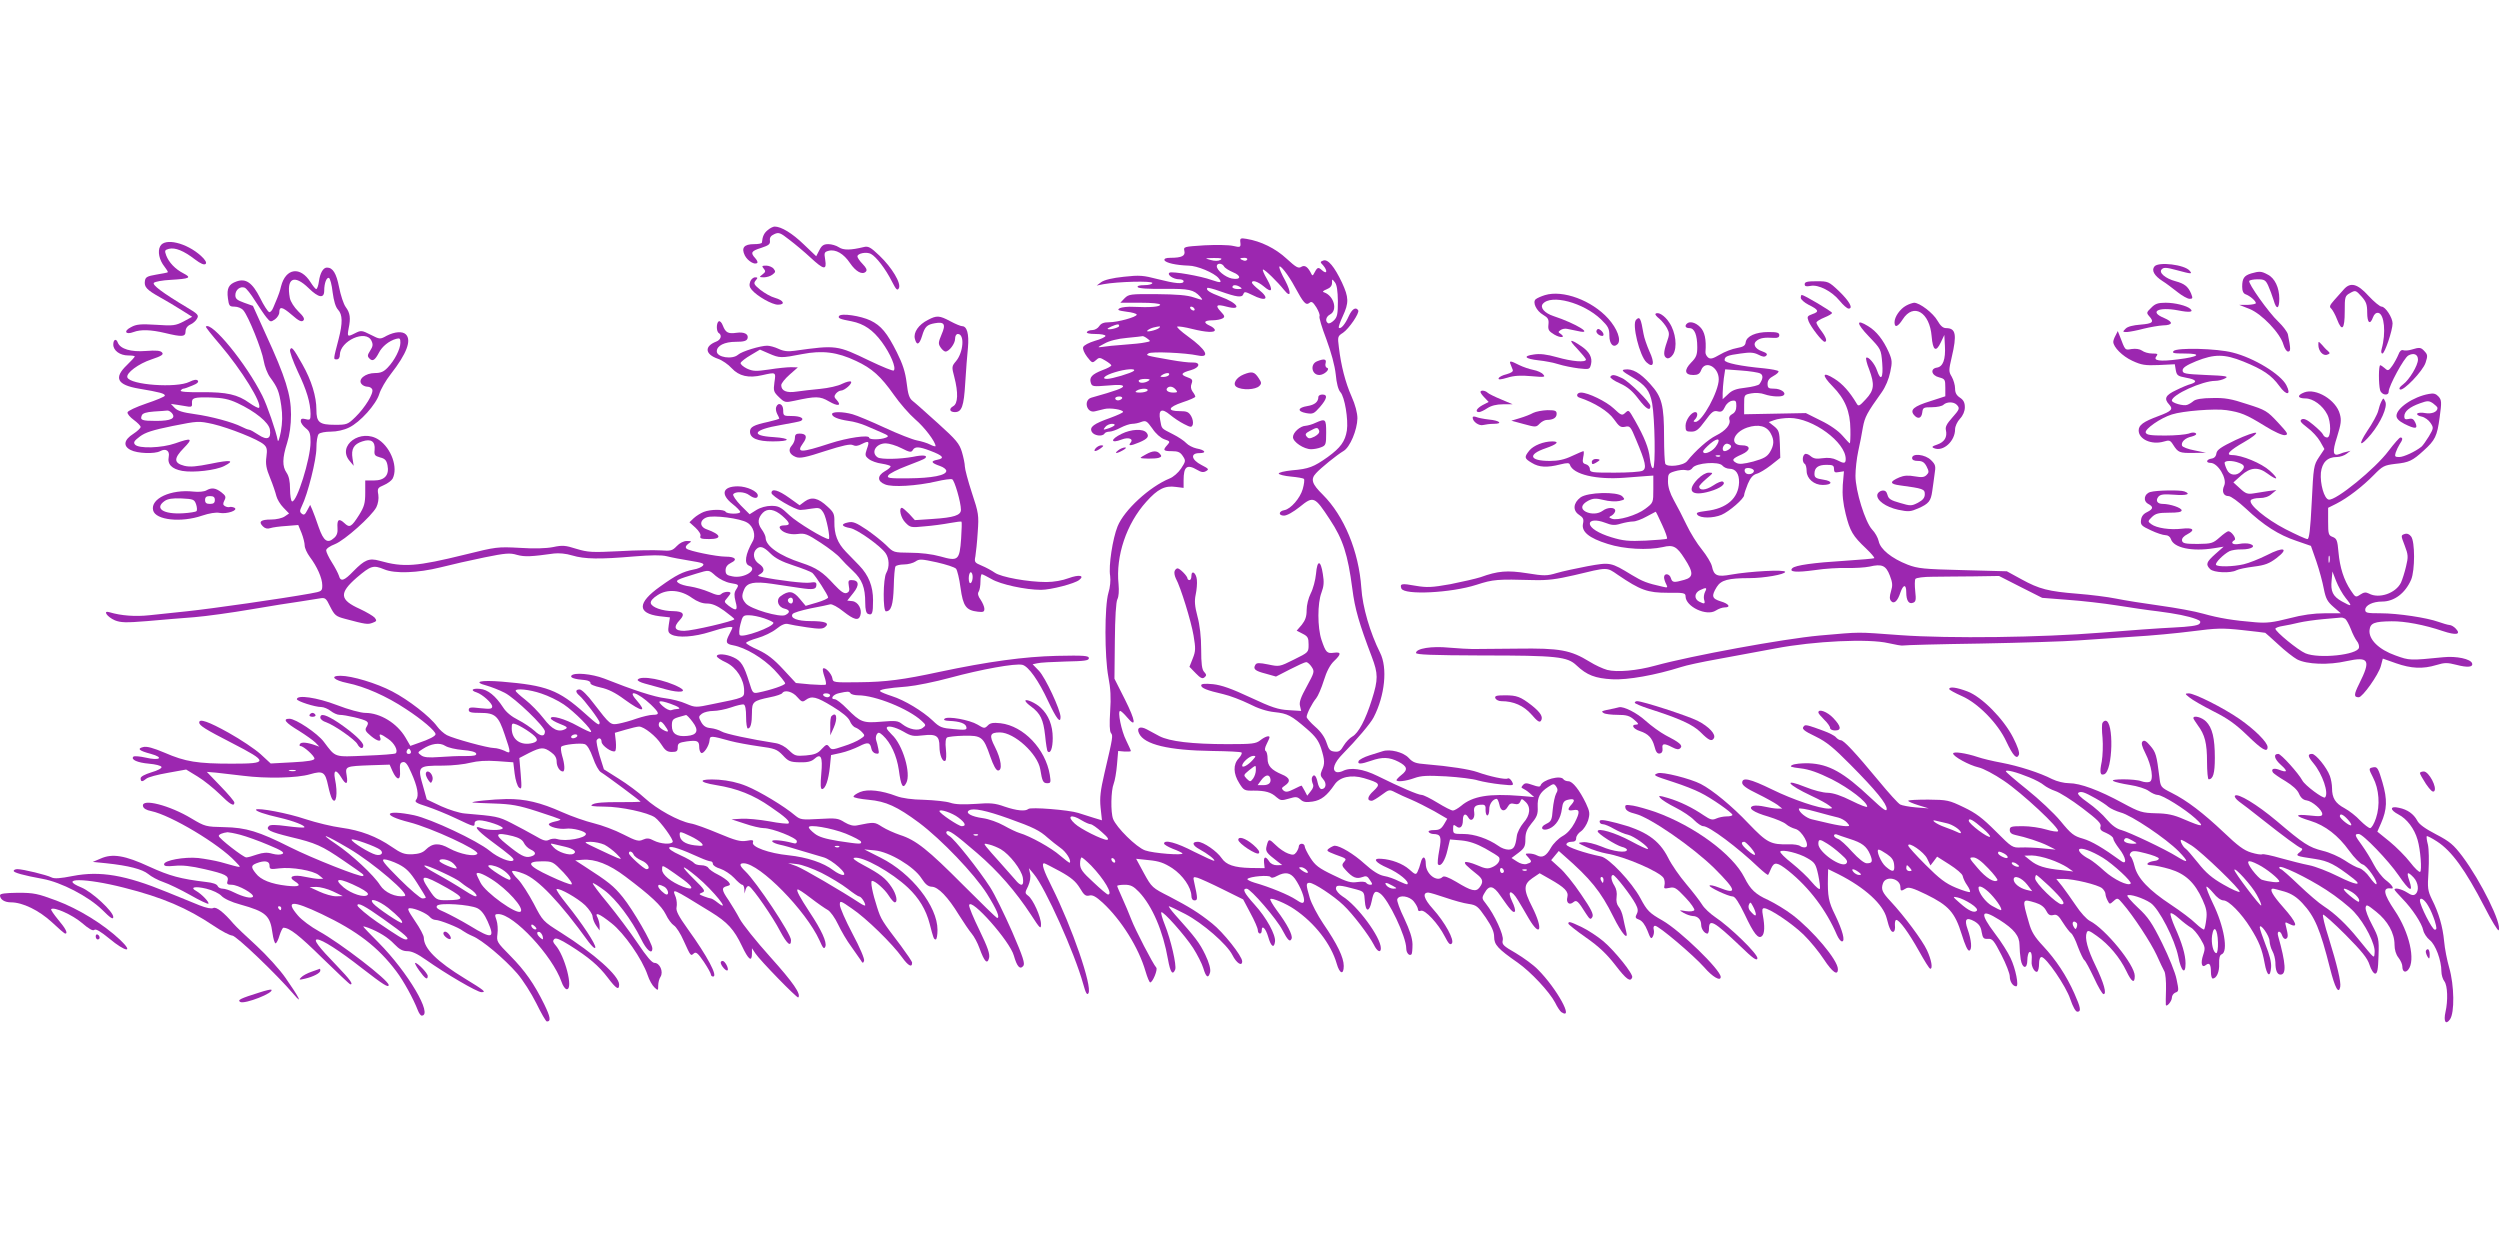 <?xml version="1.0" standalone="no"?>
<!DOCTYPE svg PUBLIC "-//W3C//DTD SVG 20010904//EN"
 "http://www.w3.org/TR/2001/REC-SVG-20010904/DTD/svg10.dtd">
<svg version="1.0" xmlns="http://www.w3.org/2000/svg"
 width="1280pt" height="640pt" viewBox="0 0 1280 640"
 preserveAspectRatio="xMidYMid meet">
<g transform="translate(0,640) scale(0.1,-0.1)"
fill="#9c27b0" stroke="none">
<path d="M3931 5222 c-19 -15 -27 -32 -30 -64 -1 -5 -18 -8 -40 -8 -52 0 -67
-19 -47 -59 15 -28 51 -49 63 -37 4 3 -1 14 -10 24 -26 28 -21 37 31 53 39 13
46 19 44 37 -2 15 4 25 22 33 23 11 31 8 78 -29 29 -22 78 -63 108 -91 68 -63
84 -66 75 -11 -6 36 -5 40 18 46 36 9 77 -15 109 -63 30 -44 63 -62 81 -44 8
8 3 19 -16 39 -15 15 -27 33 -27 39 0 16 47 25 69 13 27 -14 76 -78 107 -140
22 -43 28 -50 36 -36 14 24 -35 106 -99 167 -46 44 -58 50 -81 44 -66 -16
-103 -17 -127 -1 -13 9 -38 16 -54 16 -24 0 -34 -7 -46 -31 l-16 -31 -64 61
c-59 57 -115 91 -149 91 -7 0 -24 -8 -35 -18z"/>
<path d="M6350 5164 c4 -31 2 -32 -37 -23 -21 5 -87 6 -146 3 -106 -7 -108 -7
-103 -29 6 -25 -13 -35 -72 -35 -22 0 -32 -4 -30 -12 5 -14 61 -26 123 -28 44
0 132 -37 154 -64 20 -24 12 -26 -34 -10 -57 21 -203 46 -217 38 -15 -10 19
-34 49 -34 13 0 23 -4 23 -10 0 -16 -43 -12 -133 11 -73 19 -92 21 -173 12
-58 -6 -99 -16 -115 -27 l-24 -18 35 7 c72 13 250 18 250 6 0 -6 -18 -11 -41
-11 -25 0 -38 -4 -34 -10 4 -7 56 -10 135 -9 130 1 151 -4 184 -39 18 -21 18
-21 -31 -5 -34 12 -89 16 -190 17 -135 1 -144 0 -165 -21 l-22 -23 102 0 c61
0 102 -4 102 -10 0 -11 -52 -15 -137 -11 -28 2 -60 -2 -70 -7 -15 -9 -8 -12
35 -18 28 -3 52 -10 52 -15 0 -12 -97 -39 -142 -39 -27 0 -41 -6 -50 -20 -7
-11 -23 -20 -35 -20 -12 0 -25 -4 -28 -10 -4 -6 13 -10 44 -10 28 0 51 -4 51
-10 0 -5 -24 -17 -54 -25 -30 -9 -57 -23 -60 -32 -4 -9 5 -30 20 -50 25 -32
27 -33 44 -18 17 16 21 16 49 -1 17 -10 31 -21 31 -25 0 -4 -20 -15 -45 -24
-54 -21 -69 -37 -60 -65 6 -19 11 -20 86 -14 55 5 79 4 79 -4 0 -9 -34 -22
-162 -58 -42 -12 -25 -81 18 -70 13 3 35 9 49 12 28 7 95 -3 95 -15 0 -4 -29
-17 -64 -30 -87 -31 -109 -47 -96 -72 11 -20 54 -26 65 -9 3 6 15 10 26 10 10
0 36 9 56 20 21 11 48 20 60 20 12 0 33 4 47 10 23 8 28 5 56 -34 17 -26 42
-48 61 -55 30 -10 31 -12 16 -29 -25 -27 -21 -32 23 -32 31 0 43 -5 56 -25 16
-24 15 -27 -9 -64 -14 -21 -40 -44 -59 -51 -102 -42 -232 -161 -266 -245 -25
-62 -47 -202 -38 -254 3 -23 0 -58 -9 -87 -20 -67 -20 -326 0 -431 11 -56 14
-105 9 -175 -4 -64 -3 -102 4 -111 11 -13 11 -18 -33 -205 -21 -91 -25 -126
-20 -177 l7 -65 -43 13 c-24 8 -60 19 -79 25 -47 15 -243 31 -255 20 -15 -13
-59 -9 -121 12 -50 18 -73 20 -150 14 -62 -4 -103 -3 -129 6 -21 7 -81 13
-134 15 -61 1 -112 8 -141 19 -76 29 -147 37 -186 21 -19 -8 -34 -18 -34 -24
0 -5 35 -12 78 -16 88 -8 145 -34 257 -117 116 -87 283 -262 348 -364 50 -80
69 -124 52 -124 -3 0 -81 76 -173 168 -180 181 -242 231 -324 257 -29 10 -70
28 -92 42 -39 25 -39 25 -128 7 -18 -4 -39 1 -64 16 -33 21 -44 22 -130 17
-88 -5 -96 -4 -122 17 -56 48 -183 124 -249 151 -46 19 -93 29 -144 33 -103 6
-111 -12 -11 -28 106 -17 190 -50 277 -111 78 -53 102 -76 92 -85 -3 -3 -48 1
-99 11 -51 9 -115 15 -143 13 l-50 -3 68 -22 c37 -13 81 -23 97 -23 44 0 170
-50 170 -67 0 -11 -6 -14 -22 -9 -52 14 -111 19 -104 8 3 -6 21 -13 39 -17 17
-3 66 -17 107 -30 41 -12 93 -28 115 -34 45 -12 133 -91 101 -91 -9 0 -32 11
-49 24 -51 39 -135 67 -230 77 -100 10 -191 43 -182 66 4 12 -2 14 -33 8 -32
-5 -57 2 -143 38 -57 24 -122 48 -143 51 -62 12 -172 72 -234 129 -31 29 -92
74 -134 100 l-76 48 -22 70 c-11 38 -18 74 -15 79 10 16 25 11 25 -8 0 -19 54
-57 69 -48 5 3 6 26 4 50 l-5 44 55 16 c30 9 61 16 69 16 25 0 88 -50 113 -90
20 -32 31 -40 55 -40 25 0 30 4 30 24 0 20 6 24 46 30 54 7 64 3 64 -29 0 -13
4 -26 10 -30 12 -7 41 36 43 65 2 24 6 24 107 -4 30 -8 96 -20 145 -27 82 -11
93 -15 123 -46 28 -31 38 -35 87 -36 39 -1 59 4 74 17 34 31 44 12 36 -75 -5
-56 -4 -79 4 -79 17 0 33 46 40 114 l6 60 50 11 c28 6 70 22 94 34 45 23 56
21 63 -14 2 -11 12 -21 22 -23 16 -3 18 0 13 24 -3 16 -8 36 -11 44 -3 8 -2
22 3 30 8 12 13 11 31 -5 41 -38 71 -103 82 -177 11 -83 21 -100 38 -67 26 48
-18 197 -74 248 -14 14 -26 28 -26 33 0 16 42 7 86 -18 39 -23 51 -25 100 -19
68 8 84 -3 84 -57 0 -43 16 -82 30 -73 5 3 6 29 3 59 -4 34 -1 56 6 60 6 4 44
8 85 9 92 2 101 -5 136 -106 16 -46 30 -72 40 -72 24 0 16 58 -16 121 -31 60
-26 74 26 74 74 -1 192 -109 206 -188 10 -63 15 -72 36 -72 18 0 19 4 13 43
-22 132 -134 250 -252 264 -38 4 -53 2 -66 -12 -16 -16 -19 -15 -52 5 -40 24
-154 45 -169 30 -7 -7 3 -10 24 -11 53 -2 85 -13 88 -32 3 -14 -5 -16 -65 -10
-61 5 -72 9 -108 44 -51 48 -143 104 -209 125 -28 9 -55 20 -59 24 -10 9 34
17 138 25 44 4 143 24 220 45 159 43 334 75 370 66 31 -8 83 -81 132 -187 42
-89 63 -116 63 -80 0 36 -78 203 -111 237 l-32 33 24 5 c13 4 78 7 144 9 99 2
120 5 120 17 0 13 -24 15 -165 12 -166 -4 -350 -29 -600 -82 -185 -40 -277
-52 -410 -53 -131 -2 -135 -1 -138 19 -3 24 -38 61 -48 51 -3 -3 0 -21 7 -41
7 -20 10 -38 7 -41 -3 -3 -38 -2 -79 1 l-74 7 -65 70 c-48 52 -82 78 -127 99
-35 15 -63 32 -63 36 0 5 26 16 58 25 32 9 76 30 97 47 27 22 46 29 60 25 11
-3 55 -11 97 -17 62 -9 80 -9 93 2 24 20 1 30 -76 30 -66 0 -105 15 -91 36 4
7 45 19 92 29 47 9 92 18 101 21 9 2 39 -14 66 -36 56 -44 79 -50 88 -21 10
31 -11 69 -40 73 l-27 3 31 39 c33 41 29 66 -10 66 -15 0 -17 -5 -13 -30 5
-23 2 -31 -11 -36 -13 -5 -30 7 -64 43 -58 64 -91 86 -167 111 -114 37 -184
87 -184 129 0 8 -9 28 -21 44 -22 31 -19 57 7 84 24 24 60 18 99 -16 42 -37
44 -49 9 -49 -16 0 -24 -5 -22 -12 8 -23 52 -38 93 -32 36 5 48 0 117 -45 43
-28 88 -63 100 -78 13 -15 42 -45 65 -66 47 -44 63 -85 63 -163 0 -35 5 -54
14 -57 22 -9 26 2 26 70 0 71 -22 127 -71 178 -16 17 -46 48 -68 70 -43 45
-60 88 -59 154 1 39 -4 49 -35 77 -48 45 -81 52 -116 27 l-27 -20 -53 38 c-56
40 -91 50 -91 25 0 -16 121 -87 148 -87 9 0 36 3 58 7 38 6 44 4 60 -21 15
-23 37 -135 27 -135 -22 0 -160 84 -200 121 -45 43 -57 49 -94 49 -25 0 -55
-8 -76 -21 l-35 -22 -45 45 c-25 26 -42 51 -39 57 10 16 59 14 82 -4 24 -18
44 -19 44 -2 0 21 -56 47 -102 47 -78 0 -91 -40 -28 -90 22 -17 40 -36 40 -41
0 -12 -67 -12 -75 1 -8 13 -76 13 -112 -1 -15 -6 -38 -20 -51 -32 l-22 -21 31
-28 c18 -17 29 -35 25 -43 -4 -12 5 -15 45 -15 68 0 62 23 -13 50 -37 13 -37
47 0 61 32 13 174 -5 208 -27 32 -19 45 -66 28 -95 -38 -67 -45 -115 -19 -125
50 -19 -25 -68 -85 -55 -29 5 -35 11 -35 31 0 17 9 29 29 39 34 16 20 31 -29
31 -46 0 -188 29 -200 41 -7 7 -4 15 9 25 19 13 19 14 -8 14 -16 0 -36 -10
-51 -26 -22 -23 -30 -26 -82 -22 -32 2 -127 1 -212 -4 -140 -7 -160 -6 -220
12 -56 18 -72 19 -119 9 -35 -7 -97 -9 -171 -4 -113 6 -121 5 -278 -34 -252
-62 -316 -67 -440 -32 -53 15 -76 5 -133 -53 -49 -51 -66 -56 -75 -23 -4 12
-20 43 -36 68 -16 25 -29 53 -29 61 0 9 19 22 45 32 50 20 187 142 212 189 9
19 13 43 10 64 -6 32 -3 36 28 49 19 8 39 23 45 33 29 56 -6 155 -70 199 -92
62 -218 -30 -149 -109 l20 -24 -6 37 c-8 49 6 74 50 88 45 15 67 0 63 -43 -3
-27 1 -31 28 -39 25 -6 33 -15 38 -40 10 -50 -14 -78 -69 -78 l-45 0 0 -63 c0
-53 -5 -71 -31 -113 -40 -63 -49 -68 -76 -42 -28 26 -38 18 -35 -25 2 -23 -3
-39 -17 -51 -34 -31 -54 -17 -79 54 -12 36 -27 76 -33 90 l-11 25 -15 -28
c-11 -22 -17 -26 -28 -17 -11 9 -11 15 0 38 31 62 75 239 75 298 0 33 5 65 12
72 7 7 34 12 62 12 30 0 67 8 93 21 57 27 139 119 155 172 7 23 33 69 59 102
82 105 107 173 77 203 -17 17 -57 14 -98 -7 -34 -19 -35 -19 -82 5 -45 23 -50
23 -78 9 -41 -21 -43 -20 -35 23 11 54 8 79 -15 110 -11 15 -26 61 -34 102
-14 71 -32 100 -62 100 -19 0 -35 -27 -41 -70 -3 -22 -9 -40 -14 -40 -4 0 -17
16 -29 35 -52 83 -127 73 -151 -21 -5 -22 -14 -48 -19 -59 -5 -11 -14 -33 -20
-48 -6 -16 -16 -27 -22 -25 -7 3 -28 35 -46 72 -40 79 -73 102 -121 85 -40
-14 -51 -35 -44 -87 5 -38 8 -42 34 -42 16 0 36 -8 45 -19 26 -30 95 -202 104
-258 5 -29 19 -66 33 -85 38 -52 46 -71 57 -145 7 -48 6 -87 -2 -133 -7 -36
-14 -56 -16 -45 -8 46 -55 182 -79 229 -82 164 -260 382 -289 354 -2 -3 31
-44 73 -93 109 -128 218 -303 199 -323 -3 -3 -25 8 -49 25 -60 43 -115 56
-245 55 -70 -1 -110 2 -107 8 4 6 10 10 14 10 5 0 25 7 46 16 26 10 34 19 27
26 -6 6 -20 4 -42 -7 -65 -33 -305 -16 -318 23 -7 22 57 70 124 92 51 17 63
25 54 35 -8 10 -30 12 -84 8 -75 -6 -130 10 -143 43 -8 23 -23 16 -23 -10 0
-31 34 -56 77 -56 18 0 33 -2 33 -5 0 -3 -18 -23 -40 -44 -69 -66 -51 -102 62
-121 107 -18 133 -25 132 -36 -1 -5 -44 -23 -95 -40 -53 -18 -95 -38 -96 -45
-2 -8 13 -25 32 -39 19 -14 35 -30 35 -36 0 -6 -17 -22 -37 -35 -49 -31 -54
-63 -14 -83 34 -18 123 -21 151 -6 29 16 50 2 44 -28 -8 -39 15 -63 69 -73 58
-10 172 3 215 25 57 29 34 33 -67 12 -75 -15 -108 -18 -137 -11 -55 14 -55 38
-3 91 49 50 41 54 -44 24 -68 -24 -188 -28 -206 -6 -9 11 -4 19 25 41 28 21
65 33 168 54 131 26 132 26 206 10 84 -20 233 -79 261 -105 16 -14 18 -26 13
-63 -5 -36 -1 -60 19 -108 14 -34 28 -76 32 -93 4 -16 20 -43 36 -59 l29 -30
-22 -15 c-13 -9 -43 -16 -70 -16 -53 0 -66 -11 -42 -35 11 -11 24 -14 38 -9
12 4 48 9 82 11 l61 5 17 -41 c9 -23 16 -52 16 -64 0 -13 12 -39 26 -58 37
-49 64 -109 64 -145 0 -31 -1 -32 -62 -43 -145 -26 -500 -77 -633 -91 -60 -6
-146 -15 -190 -20 -74 -8 -146 -2 -203 15 -38 12 -15 -23 26 -41 30 -12 56
-13 166 -4 72 7 181 15 241 20 61 5 191 23 290 40 99 17 212 35 250 40 39 6
84 13 101 16 29 5 33 3 55 -43 22 -43 29 -49 74 -61 108 -29 118 -30 142 -21
22 8 23 11 12 26 -8 9 -42 29 -76 45 -105 47 -108 81 -16 161 72 61 84 65 140
42 54 -23 172 -19 288 10 55 14 156 37 225 51 108 22 131 24 167 13 40 -11 74
-9 189 7 25 3 62 0 94 -10 63 -19 142 -20 316 -5 87 7 140 8 168 1 23 -6 76
-16 119 -23 62 -10 75 -14 66 -25 -6 -7 -27 -17 -48 -20 -55 -11 -89 -28 -171
-87 -117 -83 -119 -137 -4 -152 l54 -6 -6 -39 c-5 -32 -3 -40 14 -49 34 -18
117 -12 199 14 72 23 113 31 113 21 0 -2 -7 -17 -15 -32 -22 -42 -19 -51 19
-58 64 -12 152 -65 210 -125 31 -33 56 -64 56 -70 0 -9 -73 -34 -138 -47 -27
-5 -29 -3 -46 53 -27 86 -41 109 -80 127 -38 18 -86 21 -86 6 0 -5 21 -20 48
-32 53 -26 92 -87 92 -145 0 -36 2 -35 -162 -68 -85 -18 -88 -18 -135 2 -26
12 -74 24 -107 28 -54 6 -165 42 -313 101 -63 24 -156 33 -168 14 -6 -10 18
-18 70 -22 17 -2 29 -8 28 -15 -2 -7 20 -16 52 -23 38 -8 75 -26 122 -61 91
-66 118 -68 62 -4 -52 59 7 40 74 -23 44 -43 46 -52 9 -52 -15 0 -52 -9 -82
-19 -30 -11 -71 -22 -92 -26 -42 -8 -44 -6 -128 103 -31 42 -62 72 -72 72 -22
0 -23 -13 -2 -31 24 -20 104 -126 104 -138 0 -19 -9 -13 -76 47 -134 120 -196
143 -424 162 -112 9 -151 -1 -79 -20 24 -7 66 -23 93 -37 53 -27 206 -174 206
-198 0 -28 -22 -27 -53 3 -18 16 -56 42 -84 56 -34 17 -62 40 -77 64 -39 60
-79 92 -119 95 -40 4 -50 -8 -17 -18 30 -10 80 -55 80 -72 0 -13 -10 -14 -60
-9 -50 6 -60 5 -60 -9 0 -12 12 -15 59 -15 76 0 93 -15 125 -111 33 -96 33
-101 -1 -83 -16 7 -39 14 -53 14 -32 0 -207 48 -242 66 -15 8 -38 28 -50 45
-37 51 -147 136 -230 179 -80 42 -206 80 -265 80 -56 0 -34 -23 35 -37 89 -18
201 -67 300 -133 83 -54 152 -113 152 -129 0 -10 -33 -27 -87 -45 l-42 -15
-25 43 c-43 73 -129 126 -206 126 -22 0 -86 17 -145 40 -102 39 -205 54 -205
30 0 -10 92 -40 125 -40 12 0 34 -9 48 -20 14 -11 34 -20 45 -20 31 0 125 -22
139 -33 9 -7 9 -13 0 -28 -10 -16 -7 -23 23 -48 35 -29 56 -31 46 -5 -8 20 3
18 41 -9 32 -21 53 -61 39 -74 -4 -4 -73 -9 -154 -12 -164 -7 -152 -11 -214
71 -33 44 -144 118 -176 118 -37 0 -21 -20 49 -62 35 -22 73 -49 84 -60 l20
-21 -20 7 c-41 15 -73 18 -79 7 -4 -6 -3 -11 3 -11 15 0 71 -50 71 -64 0 -9
-32 -15 -112 -19 l-112 -6 -52 48 c-29 26 -102 75 -163 109 -104 58 -151 74
-151 53 0 -16 31 -35 169 -106 186 -96 186 -105 -1 -105 -178 0 -239 10 -345
56 -59 25 -92 34 -110 29 -33 -8 -21 -19 40 -35 69 -19 45 -36 -27 -19 -31 7
-59 9 -63 5 -15 -15 21 -31 79 -36 34 -3 63 -10 65 -17 2 -6 -19 -18 -51 -27
-35 -11 -56 -22 -56 -31 0 -19 9 -19 29 -2 9 8 58 21 110 30 l94 17 59 -36
c33 -20 83 -61 113 -90 52 -52 75 -66 75 -43 0 6 -32 44 -71 84 l-70 73 48 -4
c26 -3 89 -10 138 -16 118 -15 276 -12 343 8 66 19 77 12 92 -59 6 -29 15 -59
20 -67 21 -34 31 27 15 102 -9 47 6 51 32 8 24 -41 36 -38 28 9 -8 48 -7 48
125 53 l95 3 14 -32 c23 -51 43 -51 39 -1 -2 34 0 43 15 46 13 3 24 -11 43
-55 32 -71 40 -118 25 -137 -10 -12 0 -18 54 -35 36 -12 103 -39 149 -61 95
-45 96 -45 96 -25 0 9 9 15 24 15 35 0 126 -31 120 -41 -7 -12 -77 -11 -109 1
-45 17 -25 -10 46 -63 105 -78 124 -94 117 -102 -12 -13 -78 13 -121 49 -65
53 -300 163 -387 182 -150 31 -171 1 -24 -36 113 -29 360 -143 348 -161 -11
-18 -90 -2 -143 27 -53 30 -87 28 -122 -7 -15 -15 -35 -21 -69 -23 -40 -1 -56
5 -104 38 -77 53 -161 85 -258 98 -46 6 -129 26 -184 44 -91 31 -242 59 -253
49 -6 -7 46 -25 118 -41 74 -17 137 -42 129 -50 -3 -3 -43 0 -88 6 -59 8 -86
8 -93 1 -19 -19 4 -30 109 -56 131 -31 162 -45 274 -122 112 -77 105 -72 98
-78 -8 -9 -261 91 -372 147 -161 81 -226 101 -338 103 -94 2 -98 3 -167 44
-112 68 -257 105 -249 64 2 -12 17 -21 43 -26 100 -21 348 -169 430 -258 34
-36 43 -36 -75 -3 -30 8 -82 17 -115 21 -71 7 -175 -12 -175 -32 0 -10 13 -12
55 -8 38 4 84 -1 152 -17 108 -25 126 -34 118 -61 -5 -15 -1 -19 21 -19 33 0
117 -47 109 -61 -8 -11 -48 -2 -97 22 -21 11 -47 19 -58 19 -11 0 -23 6 -26
14 -3 9 -26 17 -57 20 -133 16 -188 31 -291 78 -127 59 -191 69 -251 42 l-40
-17 70 -7 c113 -12 183 -30 214 -55 15 -13 50 -32 77 -41 27 -9 89 -39 137
-66 49 -28 91 -48 94 -45 6 7 -34 49 -62 65 -35 19 -7 26 51 12 33 -8 66 -24
78 -37 13 -14 51 -32 96 -44 132 -37 153 -56 165 -146 4 -29 11 -53 16 -53 4
0 14 18 20 40 7 22 16 40 20 40 31 0 80 -38 199 -155 76 -74 140 -135 144
-135 16 0 0 23 -70 96 -96 99 -121 134 -100 134 25 0 114 -57 229 -147 111
-86 137 -102 137 -86 0 24 -248 215 -357 275 -40 22 -89 58 -108 81 -66 77
-30 79 122 7 181 -86 289 -169 382 -293 38 -50 88 -142 110 -199 6 -16 15 -28
20 -28 60 0 -70 222 -221 374 -43 43 -78 80 -78 82 0 2 11 -1 25 -6 55 -21
102 -50 134 -84 26 -27 43 -36 67 -36 23 0 52 -14 96 -45 99 -70 261 -165 283
-165 26 0 15 9 -85 70 -144 88 -210 154 -210 209 0 11 -20 49 -45 85 -37 55
-42 66 -26 66 26 0 85 -26 101 -44 7 -9 20 -16 30 -16 21 0 120 -39 140 -56 8
-6 31 -19 50 -27 47 -19 162 -115 228 -191 30 -35 72 -101 98 -153 25 -51 49
-93 54 -93 22 0 18 23 -13 87 -52 106 -99 173 -175 250 -68 69 -70 72 -65 111
3 22 1 54 -5 71 -10 28 -9 31 9 31 79 0 278 -214 324 -347 7 -21 19 -38 27
-38 35 0 -10 173 -59 227 -12 14 -14 21 -5 30 8 8 29 -1 79 -32 97 -61 148
-104 195 -166 43 -57 58 -66 58 -35 0 45 -127 158 -298 266 -92 58 -93 59
-139 148 -26 49 -62 105 -80 124 -19 18 -33 38 -31 42 2 5 28 0 58 -12 75 -28
186 -145 334 -350 17 -22 31 -36 34 -29 5 15 -69 126 -146 222 -33 41 -57 76
-52 78 15 6 107 -46 146 -83 20 -20 38 -46 38 -58 1 -12 9 -33 19 -47 l17 -24
0 22 c0 13 -5 32 -10 43 -18 32 7 23 71 -28 64 -50 157 -183 185 -266 8 -25
24 -53 35 -63 18 -17 19 -16 19 10 0 14 5 35 12 45 16 26 -4 71 -31 71 -13 0
-40 32 -87 102 -38 56 -106 147 -151 202 -46 55 -81 102 -78 104 2 3 29 -14
60 -37 60 -45 138 -149 187 -248 28 -58 58 -83 58 -49 0 27 -98 196 -151 262
-48 59 -72 78 -199 160 l-45 29 38 3 c63 5 136 -23 219 -86 129 -97 185 -149
207 -194 11 -24 30 -49 41 -56 12 -7 35 -43 51 -80 36 -79 35 -78 52 -63 11 9
21 0 51 -44 20 -30 36 -59 36 -65 0 -5 5 -10 11 -10 26 0 -29 104 -128 241
-50 70 -63 96 -59 114 3 13 1 36 -4 51 -19 48 -26 51 179 -75 86 -53 119 -89
160 -175 33 -70 51 -84 51 -38 l0 27 18 -27 c23 -35 213 -230 219 -225 16 16
-26 77 -142 206 -73 81 -144 170 -158 197 -14 27 -40 69 -56 94 -37 53 -38 66
-9 73 18 5 19 8 8 22 -8 9 -32 26 -54 37 -23 11 -45 27 -49 34 -4 8 -21 14
-37 14 -16 0 -32 5 -36 11 -4 6 -36 25 -72 41 -40 18 -61 33 -55 39 9 9 60 -8
159 -53 22 -10 46 -18 52 -18 7 0 12 -6 12 -13 0 -8 17 -19 38 -25 21 -7 53
-28 71 -47 17 -19 36 -35 41 -35 6 0 10 -10 11 -22 l1 -23 6 22 c4 13 12 19
18 15 22 -14 122 -159 158 -229 36 -67 56 -84 56 -46 0 32 -178 299 -234 352
-30 29 -33 41 -8 41 83 -2 319 -243 388 -395 18 -41 23 -47 30 -31 8 22 -19
83 -81 176 -51 78 -68 110 -62 116 3 3 33 -17 68 -44 35 -27 74 -54 87 -61 13
-7 37 -40 53 -74 16 -34 46 -85 67 -113 20 -29 42 -60 49 -70 9 -16 12 -17 17
-4 4 9 -21 68 -59 139 -36 68 -65 135 -65 148 0 23 2 23 62 -19 72 -48 207
-180 257 -250 31 -43 51 -54 51 -27 0 6 -26 44 -57 86 -98 129 -102 135 -122
197 -24 73 -36 136 -26 136 16 0 65 -43 85 -75 12 -19 26 -35 31 -35 17 0 9
41 -16 78 -30 45 -57 66 -145 113 -41 22 -58 35 -46 37 43 9 191 -74 275 -153
56 -53 92 -112 111 -185 19 -74 21 -80 31 -80 5 0 9 22 9 49 0 121 -133 290
-290 369 l-85 43 54 -5 c74 -7 201 -83 239 -143 20 -31 34 -42 52 -43 33 0 84
-53 140 -145 24 -38 53 -81 65 -95 12 -14 30 -47 40 -75 25 -69 40 -85 49 -50
5 20 -6 53 -49 142 -31 63 -55 121 -53 129 9 40 209 -185 229 -259 16 -56 31
-73 48 -53 10 12 0 44 -57 176 -39 88 -89 191 -113 228 -58 90 -184 249 -209
262 -11 6 -18 16 -14 21 8 14 41 -9 157 -109 108 -93 198 -197 276 -316 46
-71 51 -76 51 -48 0 37 -41 128 -66 146 -17 13 -17 15 0 49 10 23 14 47 10 64
l-6 28 25 -30 c59 -70 209 -404 253 -563 13 -48 20 -59 27 -47 20 36 -84 337
-187 543 -43 85 -55 122 -40 122 4 0 40 -19 81 -41 58 -32 81 -52 102 -86 21
-36 30 -43 49 -38 16 4 33 -5 68 -37 95 -88 184 -230 219 -351 9 -31 20 -57
24 -57 13 0 40 67 31 76 -16 17 -109 196 -128 247 -11 29 -32 78 -46 109 -14
31 -26 59 -26 62 0 3 17 6 38 6 31 0 45 -7 74 -37 68 -72 123 -201 148 -345
12 -67 24 -84 37 -52 8 21 -22 152 -53 229 -13 32 -21 61 -18 64 8 9 121 -118
163 -183 21 -33 45 -80 52 -103 14 -48 26 -55 35 -20 3 16 -5 47 -25 89 -29
60 -50 88 -155 205 -21 24 -35 43 -31 43 4 0 42 -18 84 -40 88 -46 213 -154
241 -210 21 -42 50 -60 50 -32 0 27 -98 150 -154 194 -70 56 -116 84 -219 138
-87 44 -90 46 -130 119 l-40 74 66 -7 c52 -5 77 -14 119 -41 54 -36 97 -98 98
-142 0 -14 6 -23 16 -23 17 0 17 9 -2 94 -6 26 -5 28 17 22 13 -4 71 -30 129
-59 l105 -52 37 -70 c21 -38 38 -78 38 -87 0 -22 20 -24 20 -3 0 32 20 13 33
-31 14 -50 30 -62 35 -26 5 35 -44 124 -105 191 -54 60 -64 81 -40 81 20 0
155 -157 183 -212 27 -52 39 -64 47 -44 7 17 -23 75 -75 144 -22 30 -37 56
-34 59 7 8 81 -23 123 -52 104 -70 188 -178 217 -279 15 -53 36 -59 36 -12 0
44 -33 112 -105 217 -29 43 -60 102 -69 132 -20 68 -20 77 -1 77 22 0 124 -67
173 -114 48 -45 130 -153 156 -203 17 -35 36 -44 36 -18 0 56 -120 219 -197
266 -18 12 -33 29 -33 40 0 20 18 19 105 -5 39 -11 40 -13 43 -60 4 -57 23
-58 35 0 10 50 18 57 44 39 42 -30 133 -221 133 -281 0 -23 16 -41 27 -30 3 3
5 26 5 52 -1 32 -14 71 -42 131 -23 47 -39 91 -36 99 9 24 62 17 85 -12 12
-15 21 -33 21 -40 0 -8 6 -11 15 -7 21 7 89 -66 122 -131 19 -37 27 -46 36
-37 16 16 -34 108 -97 178 -46 51 -55 83 -23 83 7 0 47 -12 88 -26 41 -14 94
-29 118 -32 41 -6 48 -12 88 -70 31 -46 43 -73 43 -99 0 -40 19 -61 121 -132
68 -48 162 -149 191 -204 11 -23 26 -45 32 -49 68 -45 -23 121 -120 218 -22
23 -73 60 -113 84 -65 37 -72 45 -67 66 7 25 -43 133 -86 187 -21 26 -22 30
-7 55 23 42 45 39 81 -14 52 -75 66 -90 74 -81 4 4 -2 28 -14 52 -28 58 -4 63
30 6 13 -21 38 -64 56 -95 60 -101 74 -53 17 60 -46 90 -45 116 1 148 l37 25
51 -29 c78 -44 98 -65 91 -93 -8 -29 10 -44 31 -26 16 13 23 7 65 -60 19 -29
23 -31 32 -16 7 13 -5 39 -58 116 -36 54 -86 116 -110 136 l-43 39 19 23 20
24 27 -24 c135 -118 188 -183 252 -312 45 -91 81 -130 65 -71 -4 16 -11 46
-15 67 -4 21 -14 45 -23 55 -9 11 -13 29 -10 50 3 20 -1 41 -11 57 -17 26 -21
55 -7 55 11 0 93 -106 115 -148 13 -24 14 -37 6 -52 -9 -17 -7 -22 13 -29 15
-6 30 -26 42 -56 15 -40 19 -45 27 -31 6 10 8 26 5 37 -3 11 0 19 7 19 19 0
196 -150 252 -213 42 -49 84 -73 84 -49 0 36 -207 237 -298 289 -67 38 -79 50
-113 114 -44 82 -161 206 -202 214 -84 17 -177 49 -177 61 0 8 11 14 25 14 18
0 25 5 25 19 0 10 11 26 25 35 13 9 29 34 36 55 10 35 9 45 -11 88 -33 68 -68
113 -90 113 -10 0 -22 5 -25 10 -14 23 -107 -2 -117 -31 -3 -9 -13 -8 -41 2
-31 11 -39 11 -49 0 -10 -11 -10 -14 -1 -18 7 -3 23 -13 35 -24 l23 -20 -70 6
c-161 13 -245 -1 -304 -51 -16 -13 -35 -24 -42 -24 -8 0 -43 18 -79 40 -36 22
-72 40 -81 40 -18 0 -109 39 -226 97 -75 37 -139 46 -179 25 -11 -5 -25 -7
-31 -5 -26 9 -12 49 32 93 70 71 143 157 158 187 58 112 72 254 33 331 -51
102 -90 234 -96 332 -13 187 -88 368 -197 477 -56 55 -64 79 -35 110 23 26
107 94 141 114 33 19 70 108 71 167 0 27 -11 70 -30 112 -32 72 -54 159 -65
252 -7 54 -6 57 21 74 31 21 86 102 78 115 -12 20 -32 7 -49 -31 -18 -41 -41
-67 -50 -58 -3 3 6 29 20 59 32 69 31 96 -4 172 -39 82 -72 122 -96 113 -16
-6 -17 -8 -1 -24 24 -28 21 -49 -5 -26 -21 19 -24 17 -44 -21 -3 -6 -7 -6 -10
1 -18 37 -34 49 -52 38 -15 -10 -27 -3 -75 41 -57 53 -132 90 -206 102 -29 5
-33 3 -32 -13z m-102 -95 c-11 -6 -29 -6 -50 0 -32 9 -31 9 17 10 38 0 46 -2
33 -10z m137 1 c-3 -5 -12 -7 -20 -3 -21 7 -19 13 6 13 11 0 18 -4 14 -10z
m-118 -34 c4 -8 25 -21 46 -30 45 -18 41 -41 -6 -32 -34 7 -77 42 -77 63 0 17
27 17 37 -1z m363 -106 c44 -81 56 -95 74 -81 11 10 18 5 36 -23 12 -20 19
-40 16 -45 -4 -5 12 -58 35 -118 25 -68 43 -134 48 -180 4 -46 13 -79 24 -91
22 -24 41 -140 33 -196 -9 -56 -32 -88 -98 -136 -72 -51 -97 -61 -183 -68 -38
-4 -69 -11 -68 -17 2 -5 29 -12 62 -15 33 -3 63 -8 67 -12 4 -4 1 -27 -6 -52
-13 -46 -61 -102 -94 -108 -30 -5 -32 -28 -2 -28 15 0 47 18 81 45 70 57 76
54 154 -65 67 -101 92 -179 115 -355 13 -103 35 -178 100 -349 32 -85 33 -114
0 -218 -32 -103 -69 -172 -100 -189 -13 -7 -33 -28 -44 -46 -16 -28 -25 -34
-48 -31 -22 2 -29 11 -40 45 -9 28 -29 57 -58 82 -24 21 -44 44 -44 50 0 16
28 71 49 96 9 11 27 52 39 91 14 46 32 80 52 99 38 36 38 48 0 43 -36 -5 -42
1 -64 66 -21 64 -21 187 0 242 12 32 14 54 7 95 -11 73 -29 74 -35 1 -3 -32
-15 -77 -27 -100 -12 -24 -21 -60 -21 -86 0 -33 -7 -52 -25 -75 l-26 -30 31
-16 c26 -13 30 -21 30 -55 0 -40 0 -40 -75 -77 -74 -37 -75 -37 -132 -25 -45
9 -59 9 -65 -1 -14 -22 -3 -32 52 -46 l53 -15 72 37 c39 20 76 37 83 37 6 0
19 -11 28 -25 15 -23 14 -27 -25 -99 -31 -56 -40 -81 -35 -100 l6 -26 -64 4
c-54 3 -87 14 -196 65 -96 45 -147 63 -191 68 -44 4 -61 2 -61 -6 0 -14 30
-26 113 -45 35 -8 94 -31 133 -50 44 -23 90 -38 129 -42 68 -7 86 -17 166 -86
44 -38 60 -60 73 -99 19 -61 20 -80 4 -113 -9 -22 -8 -29 7 -46 19 -21 14 -50
-9 -50 -8 0 -16 15 -20 35 -7 35 -20 46 -29 23 -2 -7 0 -20 4 -30 6 -11 3 -24
-10 -39 l-18 -23 -13 25 c-7 13 -14 25 -15 26 -1 2 -19 -6 -40 -17 -30 -15
-41 -17 -53 -8 -12 11 -11 14 7 26 31 21 26 40 -16 57 -54 23 -73 44 -73 81 0
18 -4 36 -10 39 -6 4 -4 17 5 35 8 16 15 31 15 35 0 11 -23 4 -47 -15 -23 -18
-41 -20 -167 -20 -184 0 -298 14 -350 41 -23 12 -52 28 -65 35 -34 18 -53 8
-39 -21 26 -57 151 -87 375 -90 79 -1 146 -4 150 -8 3 -4 -3 -17 -15 -30 -29
-31 -28 -78 3 -127 23 -37 27 -39 74 -38 60 0 89 -8 117 -34 20 -17 26 -18 63
-7 36 11 43 10 60 -5 14 -13 28 -15 62 -10 44 7 73 30 112 87 26 39 85 52 150
33 83 -25 87 -30 49 -66 -31 -28 -35 -50 -9 -50 7 0 29 14 51 30 38 28 39 29
70 13 17 -9 54 -26 81 -37 28 -12 80 -38 118 -59 l67 -39 -17 -29 c-14 -23
-24 -29 -51 -29 -19 0 -31 -4 -27 -10 3 -5 14 -10 23 -10 39 -1 44 -13 31 -83
-7 -37 -10 -70 -6 -73 14 -14 36 20 48 73 l13 55 58 -5 c41 -4 76 -16 122 -41
36 -20 68 -40 71 -45 9 -16 -6 -39 -35 -51 -23 -10 -36 -8 -79 11 -28 12 -55
18 -59 15 -6 -7 2 -16 67 -68 24 -21 26 -36 6 -62 -18 -24 -42 -18 -119 29
-41 24 -63 32 -70 25 -29 -29 -86 15 -86 67 0 40 -17 44 -26 6 -4 -16 -11 -36
-16 -46 -8 -17 -12 -16 -43 12 -33 29 -91 51 -143 54 -47 4 -32 -19 33 -47 57
-25 113 -71 101 -83 -2 -3 -22 5 -43 15 -21 11 -56 24 -77 27 -26 5 -58 25
-100 63 -55 50 -124 91 -152 92 -5 0 -18 -6 -28 -13 -17 -12 -14 -15 30 -32
61 -22 60 -21 44 -40 -11 -13 -9 -20 11 -41 35 -38 54 -45 83 -35 21 8 27 6
40 -15 14 -20 14 -24 2 -24 -8 0 -18 5 -21 10 -4 6 -23 7 -45 4 -33 -5 -53 0
-125 36 -73 35 -91 49 -116 88 -16 25 -29 52 -29 59 0 7 -7 13 -15 13 -8 0
-15 -6 -15 -13 0 -7 -6 -21 -13 -31 -11 -14 -17 -15 -42 -6 -17 6 -45 25 -62
42 -36 35 -38 35 -48 -4 -7 -27 -1 -35 55 -78 l25 -19 -27 -1 c-17 0 -33 8
-40 20 -18 28 -29 25 -26 -7 l3 -28 -73 1 c-83 2 -124 16 -147 50 -23 35 -94
84 -122 84 -32 0 -29 -18 8 -38 42 -23 81 -53 76 -59 -3 -2 -49 19 -103 46
-90 47 -154 64 -154 42 0 -5 20 -17 45 -27 25 -9 47 -20 49 -23 8 -12 -150 0
-191 15 -45 16 -147 117 -164 161 -13 34 -11 146 3 180 6 15 14 60 17 98 l6
70 33 -3 c17 -1 32 0 32 3 0 3 -11 27 -24 54 -25 49 -45 151 -31 151 5 0 21
-15 36 -33 48 -57 44 -19 -11 91 l-54 107 2 193 c1 121 6 201 13 214 7 13 9
43 6 77 -15 144 40 309 142 422 58 65 95 84 151 76 l40 -5 0 38 c0 72 17 85
70 54 20 -12 32 -14 45 -6 16 9 14 12 -23 31 -53 27 -59 61 -11 61 39 0 30 16
-15 24 -18 4 -42 16 -52 27 -11 12 -41 32 -69 46 -62 32 -56 25 -65 73 -10 53
8 62 51 26 18 -15 49 -36 71 -47 35 -18 39 -18 45 -3 3 10 0 29 -8 43 -13 22
-22 26 -59 26 -66 0 -60 20 14 45 37 12 66 25 66 29 0 4 -6 16 -14 26 -9 13
-11 27 -5 41 7 19 3 24 -23 33 -36 13 -31 22 20 36 46 13 51 41 7 39 -16 -1
-66 5 -110 13 -131 23 -131 23 -114 34 15 10 187 3 252 -11 66 -14 43 30 -50
97 -36 26 -61 49 -55 51 7 2 40 -3 75 -12 73 -18 117 -20 117 -6 0 6 -11 16
-25 22 -36 16 -31 28 13 28 20 0 44 5 52 10 12 7 11 13 -9 34 -31 33 -23 40
29 26 83 -22 58 19 -31 51 -56 21 -77 35 -67 45 3 2 31 -5 64 -17 88 -31 113
-34 120 -15 5 14 10 13 45 -4 72 -37 93 -20 34 27 -19 15 -35 31 -35 36 0 15
30 6 60 -19 43 -37 50 -22 17 37 -16 27 -25 49 -20 49 10 0 75 -64 107 -104
36 -45 39 -15 6 48 -17 30 -30 61 -30 68 0 20 47 -40 80 -102z m-4927 -26 c6
-45 15 -76 28 -90 23 -25 24 -67 3 -149 -28 -108 -28 -105 -10 -105 10 0 16 9
16 23 1 72 134 132 162 72 9 -19 7 -29 -7 -51 -14 -22 -15 -28 -3 -40 16 -16
28 -8 48 30 16 32 52 61 88 71 19 5 22 3 22 -20 0 -32 -30 -91 -65 -127 -20
-21 -35 -28 -65 -28 -49 0 -89 -32 -69 -56 6 -8 20 -14 31 -14 10 0 21 -6 24
-14 8 -20 -37 -93 -86 -141 -39 -38 -44 -40 -104 -40 -81 0 -96 12 -96 77 0
68 -25 150 -72 233 -47 83 -55 93 -63 74 -3 -8 15 -58 39 -110 47 -98 65 -160
66 -218 0 -30 -2 -33 -25 -27 -19 5 -25 2 -25 -10 0 -9 11 -25 25 -36 21 -16
25 -28 25 -72 0 -84 -71 -311 -95 -303 -5 2 -10 30 -10 63 0 40 -6 67 -18 84
-22 32 -22 74 3 152 13 41 20 91 20 146 0 100 -28 191 -129 410 l-66 146 -45
16 c-36 13 -45 20 -45 39 0 27 25 47 48 38 8 -3 32 -33 53 -67 22 -34 48 -73
59 -86 19 -23 21 -24 43 -9 12 9 22 25 22 35 0 33 15 30 64 -12 35 -31 50 -38
59 -29 8 8 2 20 -26 47 -21 21 -39 49 -43 68 -19 103 21 124 97 50 50 -49 79
-54 79 -12 0 38 12 69 24 65 6 -2 15 -35 19 -73z m5147 -46 c0 -65 -3 -81 -20
-98 -12 -12 -25 -18 -30 -15 -17 10 -11 34 10 45 40 21 20 95 -30 113 -11 3
-7 8 13 16 18 7 27 18 27 33 0 21 0 21 15 2 10 -13 14 -44 15 -96z m-500 72
c12 -8 9 -10 -12 -10 -16 0 -28 5 -28 10 0 13 20 13 40 0z m-235 -110 c3 -5 2
-10 -4 -10 -5 0 -13 5 -16 10 -3 6 -2 10 4 10 5 0 13 -4 16 -10z m-385 -89 c0
-9 -52 -22 -59 -15 -4 3 37 22 52 23 4 1 7 -3 7 -8z m205 -10 c-14 -12 -73
-25 -60 -13 6 6 19 12 30 15 34 8 40 8 30 -2z m-60 -55 c18 -13 17 -14 -11
-19 -16 -4 -65 -9 -109 -12 -44 -3 -93 -8 -110 -11 -28 -4 -28 -3 10 17 24 14
68 25 115 29 41 4 78 8 81 9 3 0 14 -5 24 -13z m-70 -165 c-12 -11 -112 -41
-137 -41 -32 0 -10 19 40 34 54 17 111 21 97 7z m180 -21 c-3 -5 -16 -10 -28
-10 -18 0 -19 2 -7 10 20 13 43 13 35 0z m-105 -30 c-20 -13 -50 -13 -50 0 0
6 15 10 33 10 24 0 28 -3 17 -10z m140 -45 c11 -13 8 -15 -13 -15 -26 0 -42
12 -30 24 11 11 30 7 43 -9z m-145 -5 c-3 -5 -21 -10 -38 -10 -24 0 -28 3 -17
10 20 13 63 13 55 0z m-4659 -64 c90 -42 161 -99 166 -136 7 -47 -14 -56 -59
-26 -21 14 -42 26 -48 26 -5 0 -23 7 -38 15 -45 23 -155 53 -242 65 -58 8 -85
16 -100 31 l-20 21 35 -5 c19 -3 44 -7 55 -9 15 -2 20 2 18 17 -2 28 8 32 96
30 61 -2 92 -8 137 -29z m4529 24 c-3 -5 -13 -10 -21 -10 -8 0 -14 5 -14 10 0
6 9 10 21 10 11 0 17 -4 14 -10z m-4865 -75 c22 -27 -4 -40 -80 -40 -74 0 -84
4 -74 28 4 11 22 17 62 20 32 2 62 4 68 5 6 1 17 -5 24 -13z m4825 -64 c-6 -5
-21 -12 -35 -16 -22 -7 -23 -6 -11 9 7 9 23 16 34 16 13 0 17 -4 12 -9z
m-1760 -655 c24 -24 58 -42 117 -61 46 -15 89 -32 97 -38 16 -14 81 -114 81
-126 0 -5 -26 -17 -57 -26 l-58 -17 -31 37 c-33 40 -56 43 -98 12 -24 -18 -13
-55 20 -63 29 -7 31 -20 5 -33 -26 -14 -180 31 -203 60 -21 25 -22 39 -7 73
15 33 51 40 141 27 40 -6 104 -15 141 -21 73 -11 87 -8 87 17 0 12 -7 14 -32
10 -28 -5 -165 12 -248 29 -22 5 -23 7 -7 15 24 14 21 34 -8 53 -27 18 -33 54
-13 74 19 19 37 14 73 -22z m-280 -115 c19 -16 51 -32 74 -36 46 -8 46 -8 29
-35 -9 -14 -10 -29 -2 -60 13 -46 4 -51 -36 -21 -23 19 -24 20 -7 39 9 10 17
22 17 25 0 11 -35 8 -47 -4 -9 -9 -24 -7 -62 10 -28 12 -71 24 -96 28 -25 3
-52 11 -61 18 -18 13 -11 17 91 48 67 20 63 21 100 -12z m-121 -113 c26 -18
51 -28 75 -28 27 0 51 -10 89 -37 28 -21 52 -40 52 -43 0 -10 -216 -60 -257
-60 -50 0 -57 19 -22 56 28 30 17 44 -34 45 -56 0 -111 20 -115 41 -2 11 11
26 35 41 50 33 120 27 177 -15z m516 -13 c0 -8 -4 -15 -9 -15 -13 0 -22 16
-14 24 11 11 23 6 23 -9z m-147 -91 c26 -9 47 -19 47 -23 0 -21 -157 -78 -172
-63 -5 5 -4 30 3 56 11 43 14 46 43 46 18 0 53 -7 79 -16z m-1141 -385 c34
-11 86 -36 115 -56 52 -35 148 -131 139 -141 -3 -2 -33 12 -68 31 -66 37 -138
57 -138 39 0 -6 21 -18 46 -28 36 -14 42 -19 30 -26 -36 -20 -69 -4 -113 54
-24 31 -66 74 -93 95 -27 21 -49 41 -50 46 0 14 71 7 132 -14z m1310 -18 c22
-25 27 -27 43 -15 31 23 55 17 137 -33 51 -31 81 -56 89 -74 6 -16 19 -31 29
-34 9 -3 25 -14 34 -24 16 -17 15 -19 -10 -35 -14 -10 -53 -27 -86 -37 -56
-19 -61 -19 -72 -3 -12 15 -15 14 -39 -11 -20 -23 -37 -29 -81 -33 -51 -4 -57
-2 -86 26 -19 19 -45 33 -68 37 -128 20 -260 48 -278 60 -12 7 -36 15 -55 17
-24 2 -37 10 -49 31 -14 26 -14 29 4 43 11 8 37 14 58 14 21 0 62 8 91 18 28
10 58 17 65 15 8 -3 12 -25 12 -64 0 -32 4 -59 9 -59 14 0 21 27 21 80 0 57 6
62 92 80 32 6 60 16 63 21 12 19 54 8 77 -20z m273 19 c3 -5 21 -10 39 -10 87
0 258 -69 325 -131 23 -21 23 -23 5 -36 -23 -17 -69 -8 -104 19 -22 18 -34 19
-107 13 -95 -8 -107 -3 -176 66 -26 27 -55 49 -63 49 -26 0 -9 25 22 31 44 10
52 10 59 -1z m-105 -10 c0 -5 -6 -10 -14 -10 -8 0 -18 5 -21 10 -3 6 3 10 14
10 12 0 21 -4 21 -10z m-818 -43 c43 -15 59 -27 35 -27 -8 0 -22 -3 -30 -6 -8
-3 -27 6 -43 20 -33 29 -20 33 38 13z m114 -93 c34 -44 24 -68 -29 -72 -53 -5
-77 12 -77 52 0 29 4 35 33 44 17 5 35 10 39 11 4 1 19 -15 34 -35z m-126 -47
c0 -9 -36 9 -45 23 -3 6 -3 15 1 21 4 8 13 4 25 -12 10 -13 19 -28 19 -32z
m-709 -5 c44 -31 49 -47 17 -56 -61 -16 -108 16 -108 75 0 27 2 28 26 19 15
-6 44 -23 65 -38z m244 -22 c-3 -5 -13 -10 -21 -10 -8 0 -12 5 -9 10 3 6 13
10 21 10 8 0 12 -4 9 -10z m-586 -70 c41 -3 66 -10 69 -18 3 -10 -10 -13 -54
-13 -33 1 -93 -2 -134 -5 -56 -4 -80 -2 -94 9 -19 14 -19 15 8 32 43 28 87 35
116 16 14 -9 54 -18 89 -21z m667 -40 c12 -35 30 -68 41 -74 24 -14 203 -147
203 -151 0 -1 -51 -2 -112 -2 -71 1 -120 -3 -133 -11 -17 -9 -6 -11 61 -12 83
0 221 -30 257 -55 28 -20 98 -116 91 -126 -8 -14 -62 -10 -96 7 -24 13 -36 14
-56 5 -21 -10 -35 -7 -101 27 -42 22 -110 47 -151 57 -41 10 -113 35 -160 56
-114 51 -192 69 -286 68 -68 -1 -189 -13 -174 -18 3 -1 52 -3 110 -5 88 -3
124 -9 220 -40 63 -20 116 -39 119 -41 2 -3 -10 -8 -27 -11 -18 -4 -32 -10
-32 -14 0 -14 54 -27 87 -23 34 5 103 -13 103 -27 0 -21 -104 -40 -147 -26
-12 4 -31 2 -42 -4 -16 -8 -30 -4 -72 21 -29 16 -83 46 -121 65 -67 34 -76 35
-239 49 -26 2 -80 19 -120 37 l-74 35 -17 61 c-32 110 -31 112 100 112 48 0
111 7 141 15 37 9 79 12 136 8 l83 -6 7 -58 c4 -33 14 -64 22 -71 14 -12 15
-5 9 69 l-7 82 50 26 c61 30 75 31 112 4 20 -14 29 -29 29 -48 0 -26 16 -51
32 -51 11 0 10 36 -4 81 -6 22 -8 42 -4 46 10 11 98 20 120 13 13 -5 27 -29
42 -70z m-937 21 c-15 -5 -22 6 -14 19 6 9 10 9 16 -1 5 -8 4 -15 -2 -18z
m4315 -32 c-24 -27 -54 -43 -54 -29 0 16 38 50 57 50 14 0 14 -2 -3 -21z m16
-52 c0 -13 -6 -32 -14 -43 -14 -18 -15 -18 -33 -1 -17 18 -17 19 12 43 37 29
35 29 35 1z m-4917 -4 c-7 -2 -21 -2 -30 0 -10 3 -4 5 12 5 17 0 24 -2 18 -5z
m4990 -35 c8 -24 -5 -38 -35 -38 l-29 0 18 25 c20 27 39 32 46 13z m1464 -82
c-6 -11 -14 -48 -17 -81 -4 -54 -8 -61 -33 -73 -38 -18 -21 -41 17 -24 33 15
57 52 63 101 4 32 10 41 30 46 33 8 40 0 20 -23 -24 -26 -21 -35 8 -30 34 7
36 -9 7 -65 -16 -30 -38 -55 -62 -68 -21 -12 -47 -38 -59 -59 -24 -43 -44 -54
-71 -40 -10 6 -29 10 -41 10 -21 0 -22 -1 -4 -20 20 -22 19 -25 -10 -34 -12
-3 -32 2 -48 13 l-28 18 36 27 c30 23 35 33 35 69 0 33 7 51 32 82 27 32 33
47 31 84 -2 49 11 74 54 102 26 17 29 18 40 3 9 -13 10 -22 0 -38z m-290 -56
c6 -34 27 -39 43 -10 8 15 17 19 34 14 16 -4 25 0 30 12 6 16 8 16 26 -1 29
-26 25 -69 -10 -108 -16 -19 -32 -50 -34 -68 -7 -55 -16 -69 -43 -69 -14 0
-37 8 -51 19 -53 37 -124 61 -178 61 -52 0 -54 1 -54 26 0 22 2 24 15 14 20
-17 35 -4 35 31 0 32 14 38 28 13 14 -25 35 -6 30 27 -5 29 6 39 42 39 13 0
18 -7 16 -27 0 -16 4 -28 9 -28 6 0 10 14 10 30 -1 27 18 54 38 55 4 0 10 -13
14 -30z m-2512 -71 c126 -45 158 -61 200 -99 17 -15 45 -37 63 -50 30 -20 59
-66 49 -77 -2 -2 -24 15 -50 37 -43 38 -152 99 -207 115 -14 4 -50 21 -80 38
-30 17 -78 34 -108 38 -59 8 -92 27 -70 40 21 13 86 0 203 -42z m-258 5 c36
-27 42 -44 17 -44 -16 0 -114 66 -114 77 0 13 66 -9 97 -33z m631 -14 c18 -11
39 -20 46 -20 7 0 33 -18 57 -40 32 -28 39 -39 26 -40 -23 0 -136 56 -164 83
-43 39 -20 51 35 17z m-1208 -68 c41 -17 76 -35 78 -41 5 -14 -3 -14 -116 3
-66 11 -100 21 -121 38 -17 13 -30 27 -30 32 -2 17 115 -3 189 -32z m-3100 -6
c30 -8 95 -31 144 -52 68 -28 84 -39 72 -46 -10 -5 -30 -5 -52 1 -27 8 -47 6
-78 -4 -22 -8 -47 -15 -55 -15 -15 0 -141 98 -141 110 0 8 20 16 45 19 6 0 35
-5 65 -13z m2305 -7 c24 -11 50 -28 57 -36 12 -14 8 -16 -36 -11 -49 6 -76 25
-76 55 0 17 2 17 55 -8z m-909 0 c31 -8 49 -19 56 -34 6 -13 21 -28 34 -34 31
-14 31 -29 -1 -37 -27 -7 -51 6 -122 64 -65 52 -56 63 33 41z m2381 5 c-3 -3
-12 -4 -19 -1 -8 3 -5 6 6 6 11 1 17 -2 13 -5z m-3221 -68 c127 -75 318 -239
285 -244 -45 -7 -101 18 -125 56 -31 50 -147 158 -225 210 -94 63 -59 51 65
-22z m161 -7 c19 -16 5 -32 -23 -25 -32 8 -124 65 -124 77 0 10 126 -35 147
-52z m1148 26 c17 -9 45 -30 61 -46 29 -30 29 -30 4 -21 -14 6 -59 26 -100 46
-74 35 -75 35 -37 36 22 0 54 -7 72 -15z m-199 -11 c41 -10 59 -25 41 -35 -20
-12 -81 8 -103 33 -19 21 -19 21 7 15 15 -4 39 -9 55 -13z m2228 -12 c46 -27
106 -105 113 -146 7 -44 -9 -48 -40 -9 -12 14 -47 53 -77 87 -31 34 -62 70
-70 80 -14 18 -13 19 15 12 17 -4 43 -15 59 -24z m-827 12 c-3 -3 -12 -4 -19
-1 -8 3 -5 6 6 6 11 1 17 -2 13 -5z m-1053 -39 c3 -9 22 -23 41 -31 32 -13 49
-44 25 -44 -13 0 -90 70 -90 81 0 15 17 10 24 -6z m2343 -57 c67 -70 113 -148
86 -148 -5 0 -38 28 -75 63 -57 52 -68 68 -68 95 0 18 4 32 8 32 4 0 26 -19
49 -42z m123 21 c0 -6 -4 -7 -10 -4 -5 3 -10 11 -10 16 0 6 5 7 10 4 6 -3 10
-11 10 -16z m-3669 -14 c39 -20 59 -40 94 -95 25 -39 45 -72 45 -75 0 -3 -8
-5 -18 -5 -9 0 -62 45 -117 100 -81 81 -95 100 -77 100 12 0 45 -11 73 -25z
m280 4 c11 -11 19 -22 17 -25 -7 -6 -88 28 -88 38 0 16 50 8 71 -13z m-941
-10 c0 -20 4 -21 50 -15 63 8 174 -11 203 -35 l22 -18 -22 -1 c-12 0 -45 5
-73 11 -59 13 -88 0 -51 -23 37 -23 23 -30 -41 -23 -80 9 -133 30 -158 63 -26
32 -25 41 3 52 41 16 67 12 67 -11z m1505 -36 c31 -34 49 -59 41 -61 -7 -2
-56 17 -109 42 -115 53 -128 76 -42 76 54 0 56 -1 110 -57z m1321 -2 c45 -23
105 -59 133 -81 28 -22 55 -40 60 -40 10 0 31 -31 31 -45 0 -4 -12 1 -27 11
-96 63 -288 175 -324 189 l-44 16 44 -5 c25 -2 82 -23 127 -45z m-1940 2 c44
-20 84 -42 91 -49 7 -6 28 -22 48 -34 19 -12 35 -28 35 -36 0 -9 -22 1 -62 27
-35 23 -99 61 -143 85 -97 53 -77 58 31 7z m292 23 c37 -19 66 -52 53 -60 -9
-6 -111 59 -111 70 0 9 32 3 58 -10z m941 -60 c55 -41 54 -57 -2 -36 -61 24
-107 61 -107 87 0 23 0 23 28 6 15 -10 51 -35 81 -57z m69 15 c84 -70 181
-191 106 -132 -15 12 -30 21 -35 21 -4 0 -20 5 -36 11 -26 10 -26 12 -8 19 18
7 14 14 -42 69 -75 74 -67 80 15 12z m3122 34 c16 -19 0 -19 -26 0 -16 12 -16
14 -3 15 9 0 22 -7 29 -15z m1010 -6 c0 -5 -4 -9 -10 -9 -5 0 -10 7 -10 16 0
8 5 12 10 9 6 -3 10 -10 10 -16z m117 5 c-3 -3 -12 -4 -19 -1 -8 3 -5 6 6 6
11 1 17 -2 13 -5z m-5301 -45 c81 -51 168 -148 150 -166 -19 -19 -181 97 -206
148 -11 21 -20 41 -20 44 0 13 30 3 76 -26z m4114 2 c29 -41 52 -101 46 -117
-4 -11 -13 -9 -41 10 -36 24 -132 64 -213 87 -23 7 -39 16 -35 19 14 13 111
21 118 10 4 -6 16 -5 33 5 42 22 68 18 92 -14z m-4340 -48 c89 -51 90 -61 0
-62 -53 -1 -59 2 -93 54 -54 79 -36 81 93 8z m5920 42 c0 -8 -2 -15 -4 -15 -2
0 -6 7 -10 15 -3 8 -1 15 4 15 6 0 10 -7 10 -15z m-6371 -39 c38 -20 50 -31
43 -38 -16 -16 -83 6 -122 38 -60 51 -22 51 79 0z m5291 9 c24 -13 24 -14 4
-15 -12 0 -27 7 -34 15 -16 19 -3 19 30 0z m-3729 -5 c18 -10 27 -40 12 -40
-10 0 -43 32 -43 42 0 11 7 10 31 -2z m-1696 -24 l50 -24 -35 -1 c-19 0 -57
11 -85 24 l-50 23 35 1 c19 0 58 -10 85 -23z m282 -84 c52 -42 78 -70 71 -77
-5 -6 -129 77 -147 99 -27 33 26 17 76 -22z m457 -2 c20 -10 37 -32 53 -68 39
-88 23 -92 -91 -22 -45 27 -104 58 -130 70 -36 15 -46 23 -38 33 14 16 166 6
206 -13z m-482 -55 c113 -80 141 -105 116 -105 -13 0 -39 16 -148 90 -46 31
-100 77 -100 84 0 18 38 -2 132 -69z m-522 55 c0 -5 -2 -10 -4 -10 -3 0 -8 5
-11 10 -3 6 -1 10 4 10 6 0 11 -4 11 -10z m1306 -107 c-7 -7 -26 7 -26 19 0 6
6 6 15 -2 9 -7 13 -15 11 -17z m33 -39 c3 -16 1 -17 -13 -5 -19 16 -21 34 -3
29 6 -3 14 -13 16 -24z"/>
<path d="M6743 4550 c-37 -15 -27 -70 12 -70 25 0 58 31 39 37 -7 2 -10 13 -7
23 6 22 -7 25 -44 10z"/>
<path d="M6368 4483 c-40 -16 -59 -50 -37 -64 28 -18 98 -15 117 5 12 12 11
18 -3 39 -22 34 -34 37 -77 20z"/>
<path d="M6750 4368 c0 -26 -19 -41 -56 -47 -50 -8 -54 -27 -7 -36 35 -6 40
-4 71 31 37 43 41 64 12 64 -11 0 -20 -6 -20 -12z"/>
<path d="M6735 4235 c-16 -8 -39 -14 -50 -15 -28 -1 -65 -34 -65 -58 0 -25 56
-62 93 -62 14 0 37 4 51 10 24 9 26 14 26 75 0 71 -3 73 -55 50z m19 -40 c3
-10 -5 -20 -23 -30 -25 -12 -31 -12 -41 0 -9 11 -6 17 17 29 35 19 40 19 47 1z"/>
<path d="M6014 3476 c-3 -8 0 -24 6 -37 25 -45 79 -221 91 -293 11 -65 11 -80
-4 -117 l-17 -43 32 -33 c24 -25 35 -30 45 -21 11 9 11 14 -2 28 -11 12 -15
41 -15 116 0 63 -7 124 -19 168 -14 53 -16 79 -9 112 5 23 8 57 6 75 -3 36
-28 53 -28 20 0 -12 -4 -21 -10 -21 -5 0 -10 4 -10 8 0 12 -39 52 -51 52 -5 0
-12 -6 -15 -14z"/>
<path d="M6340 2100 c0 -18 94 -80 105 -69 7 7 -3 22 -30 45 -39 33 -75 44
-75 24z"/>
<path d="M4257 2733 c-4 -3 -7 -27 -6 -52 l0 -46 18 40 c21 48 14 84 -12 58z"/>
<path d="M2180 2437 c0 -7 6 -21 13 -31 13 -18 14 -18 21 -1 6 18 -9 45 -25
45 -5 0 -9 -6 -9 -13z"/>
<path d="M820 5139 c-14 -26 -5 -70 22 -104 11 -14 19 -27 17 -29 -2 -2 -29
-7 -59 -12 -47 -8 -55 -13 -58 -32 -5 -31 9 -46 77 -84 31 -17 81 -47 111 -66
l54 -34 -44 -24 c-41 -21 -53 -23 -140 -17 -79 5 -102 3 -129 -12 -40 -20 -29
-41 13 -25 37 14 89 12 161 -5 87 -21 105 -20 105 8 0 15 9 28 24 35 14 6 30
20 35 31 10 17 4 24 -52 57 -127 76 -179 116 -169 126 6 6 44 13 84 15 101 6
110 11 68 33 -43 22 -75 56 -89 92 -9 25 -8 28 14 34 32 8 76 -10 133 -54 30
-23 48 -30 55 -23 6 6 -1 20 -24 41 -74 67 -186 94 -209 49z"/>
<path d="M11031 5036 c-17 -20 -1 -48 41 -75 18 -11 52 -37 76 -56 24 -19 52
-35 63 -35 16 0 17 3 7 28 -15 35 -34 50 -79 62 -53 14 -88 45 -71 61 10 11
24 10 76 -4 78 -21 82 -21 67 -3 -26 31 -159 47 -180 22z"/>
<path d="M3910 5025 c11 -13 10 -18 -6 -30 -18 -14 -18 -14 7 -15 14 0 34 6
44 14 16 12 17 16 6 30 -7 9 -25 16 -38 16 -22 0 -24 -2 -13 -15z"/>
<path d="M11526 5000 c-36 -11 -46 -25 -46 -68 0 -22 6 -35 18 -39 22 -8 52
-34 52 -45 0 -4 -19 -8 -42 -9 l-43 0 53 -21 c62 -25 157 -124 173 -182 6 -20
16 -36 24 -36 14 0 14 14 -1 88 -3 13 -25 42 -49 65 -50 47 -156 197 -149 209
3 4 22 8 43 8 34 0 41 -4 54 -32 8 -18 21 -52 28 -75 14 -51 29 -47 29 8 0 56
-23 105 -59 123 -33 18 -43 18 -85 6z"/>
<path d="M3841 4958 c-6 -17 -4 -28 8 -42 28 -33 104 -76 134 -76 40 0 30 22
-15 35 -20 5 -53 24 -75 41 -33 27 -36 33 -24 48 12 14 11 16 -3 16 -9 0 -21
-10 -25 -22z"/>
<path d="M9240 4945 c0 -11 7 -13 29 -9 41 9 110 -27 150 -76 18 -22 38 -40
46 -40 25 0 4 38 -50 90 -52 49 -55 50 -114 50 -47 0 -61 -3 -61 -15z"/>
<path d="M12000 4918 c-11 -13 -33 -37 -49 -55 -23 -26 -26 -34 -15 -43 7 -7
21 -32 30 -56 25 -65 39 -50 39 41 0 76 1 80 28 95 27 15 29 14 58 -18 24 -27
29 -41 29 -82 0 -54 15 -66 30 -24 6 16 16 24 27 22 31 -6 40 -103 17 -185 -4
-14 -2 -23 4 -23 12 0 52 119 52 154 0 30 -37 86 -56 86 -9 0 -39 25 -67 55
-57 63 -93 72 -127 33z"/>
<path d="M7910 4889 c-19 -6 -40 -15 -47 -21 -18 -15 3 -60 38 -80 25 -15 30
-23 27 -50 -3 -27 2 -34 30 -51 32 -19 61 -16 32 4 -13 8 -13 10 0 19 8 6 24
9 35 6 11 -2 35 -7 54 -11 85 -20 -8 38 -126 77 -45 15 -69 43 -54 62 42 51
208 7 298 -79 37 -36 43 -47 43 -84 0 -43 21 -64 42 -43 20 20 -1 79 -48 131
-84 93 -232 148 -324 120z"/>
<path d="M9220 4875 c0 -8 18 -24 39 -35 53 -26 57 -36 21 -48 -27 -10 -29
-13 -20 -37 12 -30 70 -105 82 -105 15 0 8 23 -17 56 -14 18 -25 37 -25 42 0
6 18 17 40 26 22 9 40 19 40 24 0 7 -143 92 -155 92 -3 0 -5 -7 -5 -15z"/>
<path d="M9759 4835 c-31 -17 -59 -57 -59 -85 0 -30 17 -24 42 15 55 86 138
37 148 -87 6 -73 22 -84 47 -31 l18 38 3 -56 c4 -69 -10 -106 -40 -111 -37 -5
-30 -40 10 -50 30 -8 32 -11 32 -53 l0 -44 -77 -25 c-84 -26 -105 -44 -84 -70
20 -24 39 -19 43 12 3 25 6 27 50 27 26 0 53 6 59 13 16 15 51 16 67 0 18 -18
15 -24 -24 -68 -26 -29 -35 -46 -31 -62 8 -36 -7 -61 -44 -74 -27 -9 -31 -13
-16 -19 46 -19 107 36 107 97 0 15 11 39 25 54 16 17 25 39 25 59 0 24 -7 37
-25 49 -18 12 -25 25 -25 47 0 17 -8 44 -17 60 -16 26 -16 33 0 101 27 115 21
148 -29 148 -16 0 -29 12 -44 38 -22 39 -91 92 -120 92 -8 -1 -27 -7 -41 -15z"/>
<path d="M11014 4824 c-24 -23 -25 -26 -10 -43 27 -30 18 -38 -44 -43 -39 -3
-67 -10 -77 -21 -16 -16 -16 -17 7 -17 14 1 52 8 85 17 33 8 78 16 99 17 52 1
55 17 6 38 -78 32 -30 58 71 39 60 -12 82 -9 63 8 -18 16 -78 31 -126 31 -39
0 -54 -5 -74 -26z"/>
<path d="M8476 4793 c-3 -3 6 -14 20 -25 13 -11 31 -33 39 -48 13 -25 13 -33
0 -70 -19 -54 -19 -76 0 -84 9 -3 21 4 31 19 23 36 14 114 -19 163 -23 36 -58
58 -71 45z"/>
<path d="M4296 4782 c-7 -11 4 -16 64 -27 64 -13 109 -44 155 -106 44 -60 75
-133 61 -146 -3 -4 -59 19 -124 50 -166 80 -169 81 -384 51 -34 -5 -57 -2 -82
10 -19 9 -45 16 -58 16 -35 0 -130 -29 -149 -46 -29 -26 -109 -14 -109 17 0
29 39 49 98 49 39 0 54 4 59 16 8 23 -16 36 -57 30 -42 -6 -55 1 -69 37 -6 16
-15 25 -21 22 -13 -8 -13 -52 0 -60 18 -11 11 -35 -13 -44 -62 -24 -58 -65 9
-88 21 -7 53 -29 70 -48 38 -41 87 -52 156 -36 72 16 71 17 63 -37 -6 -43 -4
-49 24 -76 28 -27 32 -28 78 -18 110 24 131 24 177 -3 46 -27 67 -23 40 7 -14
14 -14 20 -4 33 7 8 18 15 25 15 19 0 61 37 52 46 -4 4 -24 -1 -45 -11 -20
-11 -71 -22 -112 -26 -41 -4 -96 -10 -122 -14 -51 -8 -78 4 -78 33 0 9 19 33
43 54 l42 37 -35 1 c-19 0 -70 -5 -113 -12 -68 -10 -82 -9 -113 5 -20 10 -34
23 -32 29 3 7 26 25 52 40 l47 28 46 -20 c55 -24 62 -24 170 -3 103 20 179 11
276 -35 82 -38 127 -79 194 -174 30 -43 79 -99 109 -125 47 -40 104 -115 104
-137 0 -3 -13 0 -28 8 -15 8 -46 17 -67 21 -22 4 -96 33 -165 65 -69 32 -143
63 -165 69 -50 14 -105 14 -105 1 0 -14 30 -27 84 -35 27 -3 67 -15 90 -25 23
-10 59 -26 81 -35 35 -15 38 -19 20 -26 -28 -11 -85 -11 -85 0 0 16 -111 0
-200 -29 -150 -49 -175 -50 -139 0 24 32 19 50 -17 50 -18 0 -24 -5 -24 -22 0
-12 -7 -29 -16 -39 -21 -23 -12 -46 21 -59 21 -8 51 -2 151 31 90 29 129 37
141 30 12 -6 26 -5 46 6 36 18 40 14 25 -27 -10 -30 -9 -35 10 -50 12 -10 42
-21 67 -24 25 -4 45 -10 45 -14 0 -4 -13 -16 -30 -25 -39 -23 -39 -51 1 -67
37 -16 163 -8 263 15 38 9 74 14 81 11 12 -4 45 -118 45 -156 0 -28 -35 -40
-145 -47 l-91 -6 -29 32 c-17 17 -33 31 -37 31 -18 0 -6 -53 18 -76 24 -25 29
-26 97 -19 40 3 98 11 130 17 32 6 59 9 60 7 2 -2 1 -41 -2 -86 -8 -112 -15
-118 -106 -92 -43 12 -102 19 -155 19 -84 1 -85 1 -120 36 -19 19 -65 56 -101
81 -57 38 -72 44 -98 38 -38 -8 -33 -21 13 -29 36 -7 154 -91 180 -128 19 -27
21 -71 4 -101 -17 -28 -18 -197 -2 -197 27 0 37 34 40 125 1 52 5 99 9 105 3
5 23 10 43 10 21 0 47 7 59 15 20 14 30 13 109 -4 48 -11 92 -25 99 -33 6 -7
17 -51 23 -98 13 -94 28 -115 89 -122 27 -3 33 -1 33 15 0 10 -9 31 -19 46
-13 18 -17 32 -10 42 5 7 9 31 9 52 0 20 3 37 7 37 3 0 26 -11 50 -25 45 -27
174 -55 253 -55 50 0 174 32 196 51 29 23 -2 28 -54 9 -32 -12 -76 -20 -115
-20 -93 0 -232 25 -264 48 -16 11 -45 27 -67 36 -36 15 -38 18 -32 48 3 18 9
74 12 124 6 86 5 96 -30 201 -20 61 -36 122 -36 135 0 13 -7 47 -15 74 -13 43
-29 62 -122 146 -60 54 -118 106 -130 115 -18 14 -24 34 -31 93 -7 56 -20 96
-50 156 -50 100 -81 137 -135 163 -50 24 -151 39 -161 23z m320 -677 c41 -21
50 -22 57 -10 11 20 32 19 90 -3 66 -25 76 -38 36 -46 -36 -7 -32 -16 14 -32
18 -6 32 -17 32 -25 0 -23 -74 -37 -193 -38 -101 -1 -112 1 -104 15 5 9 48 31
96 49 48 18 90 35 93 39 15 15 -11 18 -63 7 -64 -12 -163 -14 -180 -3 -37 24
-10 72 41 72 17 0 54 -11 81 -25z m364 -659 c0 -14 -4 -28 -10 -31 -6 -4 -10
7 -10 24 0 17 5 31 10 31 6 0 10 -11 10 -24z"/>
<path d="M4751 4762 c-48 -24 -75 -64 -67 -96 9 -37 23 -32 37 14 14 47 25 58
65 65 49 9 58 -5 35 -57 -17 -41 -18 -48 -5 -67 8 -12 19 -21 25 -21 18 0 49
40 49 65 0 15 6 25 14 25 36 0 29 -93 -9 -139 -22 -26 -23 -29 -9 -81 21 -81
19 -137 -6 -150 -23 -13 -18 -30 9 -30 35 0 46 29 53 149 4 64 10 146 14 182
6 69 -5 109 -30 109 -7 0 -34 11 -60 25 -56 30 -70 31 -115 7z"/>
<path d="M8377 4763 c-23 -22 18 -186 53 -218 36 -33 44 -5 15 56 -13 30 -27
70 -30 89 -14 81 -19 92 -38 73z"/>
<path d="M8637 4743 c-13 -12 -7 -23 13 -23 26 0 40 -35 40 -98 0 -38 -5 -52
-31 -78 -38 -39 -34 -64 11 -64 23 0 33 6 40 25 20 53 90 17 90 -47 0 -62 -85
-218 -119 -218 -12 0 -12 3 -3 12 15 15 16 38 2 38 -21 0 -50 -41 -50 -70 0
-27 3 -30 30 -30 24 0 37 10 70 55 34 47 44 54 64 49 19 -5 27 0 38 23 7 16
23 29 36 31 19 3 22 -1 22 -27 0 -20 -7 -34 -21 -41 -13 -7 -18 -17 -15 -27
10 -25 -19 -59 -68 -83 -39 -19 -105 -77 -148 -131 -19 -24 -104 -33 -112 -13
-3 9 -6 69 -6 134 0 167 -11 208 -71 274 -51 57 -92 80 -130 74 -19 -2 -14 -9
36 -38 71 -42 92 -70 104 -135 14 -79 18 -328 5 -332 -7 -2 -13 18 -17 52 -5
50 -28 107 -75 190 -34 59 -32 58 -51 41 -16 -15 -21 -13 -59 23 -37 35 -131
81 -167 81 -22 0 -28 -20 -8 -26 76 -25 148 -70 176 -110 27 -38 35 -44 58
-39 24 6 28 1 56 -67 49 -116 55 -146 33 -158 -10 -6 -75 -10 -144 -10 -117 0
-126 1 -126 19 0 10 -9 21 -20 24 -16 4 -19 11 -14 36 4 17 4 31 1 31 -3 0
-29 -11 -59 -25 -38 -18 -70 -25 -113 -25 -105 0 -115 33 -21 65 58 20 73 35
34 35 -45 0 -97 -21 -118 -47 -27 -34 -26 -40 13 -63 37 -23 78 -25 145 -8 37
9 47 9 50 -2 17 -49 134 -77 279 -66 49 4 102 8 118 9 l30 2 0 -69 c0 -70 0
-70 -41 -101 -43 -33 -141 -62 -171 -51 -17 7 -17 8 0 17 9 6 17 17 17 24 0
19 -39 19 -64 0 -23 -17 -59 -19 -87 -5 -28 15 -23 37 12 56 26 13 39 14 80 4
26 -7 62 -9 80 -5 29 7 30 8 15 24 -26 25 -178 21 -214 -6 -37 -28 -41 -67 -7
-89 21 -14 25 -22 20 -45 -9 -41 30 -74 127 -104 84 -27 205 -33 282 -16 53
13 71 4 111 -59 47 -72 46 -96 -2 -109 -53 -15 -61 -14 -68 9 -7 24 -35 27
-35 4 0 -8 5 -24 11 -35 9 -18 7 -19 -18 -13 -81 18 -103 27 -158 60 -108 66
-110 66 -227 45 -57 -11 -128 -26 -158 -35 -50 -15 -64 -15 -151 -1 -102 16
-150 12 -238 -20 -25 -8 -95 -24 -155 -36 -96 -17 -120 -18 -179 -8 -71 13
-81 11 -72 -14 14 -35 255 -23 385 19 86 28 107 29 290 24 75 -2 119 4 210 25
174 42 165 42 223 2 116 -79 153 -92 255 -92 83 1 92 -1 92 -18 0 -53 108
-104 155 -73 14 9 33 16 45 16 34 0 22 19 -20 31 -45 14 -49 27 -20 74 22 35
58 45 168 45 73 0 182 19 182 32 0 13 -181 3 -277 -14 -71 -13 -88 -6 -98 43
-4 17 -27 55 -51 85 -25 30 -60 87 -79 127 -19 40 -48 96 -65 126 -20 36 -30
68 -30 96 0 39 2 42 35 52 19 6 45 9 56 6 14 -4 27 0 35 12 19 25 134 34 153
11 7 -9 24 -16 36 -16 32 0 50 -26 49 -70 -3 -81 -63 -134 -168 -146 -46 -6
-54 -9 -45 -20 15 -18 80 -18 123 0 40 17 116 83 116 101 0 7 9 33 19 58 13
31 27 46 44 51 14 3 47 23 74 44 l48 38 -2 70 c-2 62 -5 71 -29 91 l-28 22 28
10 c15 6 51 11 79 11 118 0 287 -124 287 -210 0 -24 -8 -25 -46 -5 -20 10 -43
13 -72 9 -33 -5 -47 -2 -62 11 -10 9 -24 14 -29 10 -14 -8 -14 -42 -1 -50 6
-3 10 -21 10 -38 1 -38 38 -70 82 -70 51 0 54 20 4 27 -39 6 -46 11 -46 30 0
32 19 46 62 46 32 0 38 -3 38 -21 0 -17 5 -20 25 -16 l26 4 -6 -70 c-3 -51 1
-92 15 -149 22 -88 36 -112 105 -177 25 -24 44 -46 41 -49 -3 -2 -70 -8 -148
-13 -163 -10 -256 -23 -271 -38 -20 -20 20 -23 115 -10 51 8 125 12 164 11 40
-1 92 2 116 7 64 15 84 6 104 -46 14 -36 15 -51 6 -80 -8 -27 -8 -40 0 -50 15
-18 34 -1 48 43 15 43 30 44 30 2 0 -43 13 -63 35 -54 14 5 16 15 11 59 -3 28
-3 57 1 63 5 6 42 11 88 11 44 1 139 1 210 2 l130 2 110 -56 111 -56 129 -10
c72 -5 186 -18 255 -29 69 -11 163 -25 209 -30 92 -12 154 -24 196 -40 21 -8
25 -13 16 -24 -8 -9 -50 -15 -134 -19 -67 -3 -232 -15 -367 -26 -310 -25 -777
-31 -1030 -13 -234 17 -194 17 -415 -2 -185 -17 -654 -103 -840 -154 -94 -26
-196 -35 -246 -22 -22 6 -63 25 -90 42 -98 60 -152 70 -369 67 -107 -1 -211
-2 -230 -2 -19 0 -73 3 -120 7 -90 9 -170 -4 -170 -27 0 -9 80 -12 337 -13
385 0 438 -6 485 -51 53 -50 95 -66 183 -71 79 -4 220 21 353 63 23 8 106 26
185 40 78 14 212 39 297 55 199 38 478 51 579 27 35 -8 69 -14 75 -12 6 2 184
7 396 10 212 4 437 11 500 16 63 4 189 13 280 19 91 5 228 18 305 28 124 16
153 17 255 6 63 -7 116 -13 118 -14 1 0 31 -27 66 -59 35 -33 79 -67 97 -77
50 -26 162 -30 253 -9 116 25 126 6 65 -116 -28 -56 -28 -69 -2 -69 19 0 101
115 113 160 l10 38 68 -24 c77 -27 137 -30 206 -9 43 13 56 13 103 1 57 -15
87 -12 80 8 -7 22 -80 38 -147 31 -172 -17 -173 -17 -245 9 -85 30 -138 82
-133 130 4 36 24 44 113 45 67 1 168 -18 262 -50 69 -23 95 -18 67 12 -9 10
-24 19 -33 19 -9 1 -34 8 -56 16 -58 21 -207 44 -297 44 -69 0 -78 2 -78 18 0
23 39 42 86 42 63 0 119 43 149 112 20 48 20 195 0 221 -9 12 -20 17 -33 13
-20 -7 -20 -7 0 -59 18 -47 19 -58 7 -107 -7 -30 -19 -68 -26 -83 -27 -55
-113 -84 -164 -56 -16 8 -26 7 -44 -5 -24 -16 -25 -15 -49 21 -36 54 -56 118
-63 196 -5 60 -9 70 -30 78 -21 8 -23 14 -23 79 l0 70 42 21 c59 30 134 88
192 147 45 46 53 50 110 57 70 7 88 16 144 67 60 54 70 74 83 171 11 79 10 89
-6 107 -13 14 -25 18 -49 13 -80 -14 -166 -73 -166 -112 0 -14 13 -27 40 -41
56 -28 71 -27 57 5 -9 20 -17 24 -34 20 -18 -4 -23 -1 -23 13 0 26 27 48 80
67 39 14 46 14 67 0 12 -9 23 -19 23 -24 0 -20 -30 -32 -63 -26 -19 4 -37 2
-41 -3 -3 -5 7 -12 23 -15 15 -3 36 -18 45 -32 17 -25 16 -28 -8 -69 -14 -23
-31 -47 -38 -53 -31 -25 -91 -53 -114 -53 -22 0 -24 3 -18 23 4 12 13 31 20
42 16 23 18 35 4 35 -5 0 -32 -31 -61 -69 -67 -90 -270 -256 -306 -249 -23 4
-45 81 -40 138 6 52 33 80 81 80 17 0 40 8 51 17 l20 15 -20 -5 c-11 -2 -27
-7 -35 -11 -36 -14 -40 8 -14 88 20 65 23 84 14 116 -19 72 -122 134 -182 111
-39 -15 -35 -31 6 -31 39 0 88 -36 111 -81 21 -39 20 -119 0 -119 -9 0 -18 7
-21 15 -3 8 -26 30 -50 50 -31 26 -48 34 -59 28 -12 -7 -7 -15 28 -42 25 -18
54 -50 66 -71 l22 -39 -28 -42 c-27 -41 -28 -49 -37 -231 -7 -142 -13 -188
-22 -188 -8 0 -58 23 -113 51 -100 52 -190 127 -177 148 4 6 24 11 45 11 25 0
47 7 62 21 l24 20 -40 -5 c-22 -3 -56 -9 -76 -12 -31 -5 -41 -2 -70 25 l-34
31 39 35 c48 43 88 46 136 10 53 -39 60 -29 11 15 -42 38 -143 80 -193 80 -35
0 -13 24 61 66 41 23 68 45 62 48 -6 4 -53 -13 -105 -37 -75 -36 -95 -50 -98
-68 -2 -16 -11 -25 -25 -27 -27 -4 -31 -22 -5 -22 38 0 86 -81 70 -116 -14
-30 -4 -54 22 -54 12 0 50 -28 89 -64 91 -86 168 -135 258 -165 l75 -26 28
-80 c15 -44 32 -107 38 -140 10 -50 18 -65 49 -92 l38 -33 -82 0 c-56 0 -115
-8 -183 -26 -82 -21 -115 -25 -173 -20 -111 9 -185 21 -267 44 -41 12 -140 30
-220 41 -80 11 -181 27 -225 36 -44 9 -133 20 -197 25 -151 12 -197 24 -288
74 l-75 41 -225 6 c-201 5 -231 8 -283 28 -82 32 -140 79 -148 120 -4 18 -19
45 -34 60 -35 38 -85 197 -85 275 0 32 6 88 14 125 8 36 19 91 24 123 10 54
21 74 96 179 20 28 37 69 44 104 11 51 10 62 -8 103 -28 62 -62 106 -105 132
-63 39 -62 16 3 -52 63 -66 63 -66 69 -137 6 -77 -7 -96 -27 -37 -11 34 -46
74 -55 64 -3 -3 3 -30 15 -59 29 -78 26 -107 -17 -153 -33 -36 -38 -38 -47
-22 -35 59 -72 101 -114 127 -62 39 -67 20 -9 -39 64 -65 90 -129 91 -220 1
-39 -1 -72 -3 -72 -2 0 -19 18 -38 40 -21 24 -63 54 -111 77 l-76 38 -158 -3
-158 -3 0 50 c0 50 0 50 37 57 21 4 50 2 68 -5 35 -12 88 -15 98 -4 13 13 -16
33 -49 33 -29 0 -34 3 -34 25 0 17 9 29 30 40 17 9 28 20 26 24 -3 5 -36 11
-73 15 -120 11 -203 28 -203 42 0 19 14 25 82 34 48 7 67 6 91 -6 21 -11 32
-13 40 -5 8 8 2 14 -20 22 -39 13 -51 39 -27 56 18 13 39 16 87 13 19 -1 27 3
27 14 0 13 -12 16 -55 16 -66 0 -112 -21 -117 -52 -2 -18 -12 -24 -45 -30 -24
-4 -63 -19 -88 -34 -36 -21 -48 -24 -60 -14 -8 7 -14 19 -13 28 5 64 -4 104
-27 127 -23 24 -54 32 -68 18z m375 -255 c17 -8 15 -29 -4 -55 -5 -6 -37 -14
-71 -18 -47 -5 -69 -13 -89 -33 l-28 -26 0 31 c0 16 3 51 6 76 l7 46 81 -6
c44 -3 89 -10 98 -15z m55 -309 c18 -33 16 -59 -5 -94 -15 -24 -32 -33 -85
-48 -51 -13 -72 -15 -87 -7 -26 14 -21 22 29 44 46 21 45 46 0 46 -66 0 -46
66 27 91 58 19 101 8 121 -32z m-284 -68 c-20 -26 -63 -42 -63 -22 0 5 17 23
37 40 42 35 57 24 26 -18z m80 5 c3 -12 -30 -32 -39 -24 -11 12 5 40 21 36 9
-2 17 -7 18 -12z m-56 -52 c-3 -3 -12 -4 -19 -1 -8 3 -5 6 6 6 11 1 17 -2 13
-5z m2657 -34 c30 -11 32 -22 10 -44 -24 -25 -59 -20 -72 9 -7 14 -12 30 -12
35 0 13 42 13 74 0z m-2484 -41 c0 -15 -30 -23 -42 -11 -6 6 -7 15 -4 20 7 12
46 4 46 -9z m-470 -276 c17 -36 28 -68 25 -71 -3 -3 -52 -7 -109 -10 -87 -4
-116 -1 -175 17 -66 20 -111 48 -111 70 0 19 35 21 77 5 36 -14 50 -15 82 -5
21 6 49 11 62 11 14 0 44 11 69 25 25 13 46 24 47 25 2 0 16 -30 33 -67z
m3417 -190 c-3 -10 -5 -4 -5 12 0 17 2 24 5 18 2 -7 2 -21 0 -30z m83 -185
c36 -44 32 -46 -20 -17 -46 26 -58 51 -52 108 l4 45 19 -49 c10 -26 32 -66 49
-87z m-3280 32 c-6 -12 -8 -30 -5 -40 7 -23 2 -24 -26 -10 -26 14 -24 44 4 58
33 16 39 14 27 -8z m3277 -138 c6 -4 19 -27 29 -52 9 -25 24 -53 31 -62 8 -9
13 -25 11 -34 -7 -37 -205 -58 -274 -29 -38 16 -154 111 -154 126 0 4 17 11
38 14 20 3 57 11 82 17 25 6 81 14 125 18 44 4 85 8 90 8 6 1 15 -2 22 -6z"/>
<path d="M8175 4709 c-7 -10 10 -28 28 -29 12 0 8 17 -7 29 -11 9 -16 9 -21 0z"/>
<path d="M10832 4683 c-7 -12 -12 -27 -12 -33 0 -27 47 -74 97 -97 47 -22 66
-25 136 -22 l82 4 5 -30 c5 -27 10 -31 53 -39 51 -9 60 -21 25 -32 -13 -3 -47
-17 -75 -31 -56 -26 -65 -44 -37 -74 22 -24 13 -34 -54 -59 -78 -29 -102 -46
-102 -74 0 -45 66 -75 128 -57 29 9 34 7 49 -17 25 -39 32 -42 103 -41 l65 1
-59 12 c-33 6 -61 17 -64 24 -6 19 16 40 50 47 18 5 26 11 21 16 -6 6 -20 6
-37 -1 -15 -5 -69 -10 -121 -10 -74 0 -94 3 -99 15 -6 18 76 75 134 93 55 18
220 31 280 22 72 -11 99 -21 196 -81 48 -30 91 -49 103 -47 19 3 15 10 -36 65
-55 59 -63 64 -158 94 -81 27 -115 33 -179 31 -51 0 -84 -6 -95 -15 -9 -8 -24
-17 -33 -20 -19 -7 -78 10 -78 22 0 30 156 101 222 101 16 0 39 6 51 13 19 10
5 13 -98 17 -109 5 -120 7 -120 24 0 13 19 26 70 47 93 37 144 37 241 -2 101
-41 144 -70 184 -125 37 -52 63 -48 36 4 -29 56 -166 140 -275 167 -80 21
-284 26 -302 8 -10 -11 1 -13 56 -13 93 0 74 -17 -34 -30 -93 -12 -129 -7
-110 16 9 12 6 14 -22 14 -19 0 -42 7 -52 15 -12 8 -31 11 -53 8 -35 -6 -32
-9 -61 67 l-10 25 -11 -22z"/>
<path d="M8074 4616 c25 -27 46 -52 46 -57 0 -16 -71 -10 -148 12 -53 15 -88
19 -119 14 -58 -8 -46 -22 25 -30 31 -3 77 -12 102 -20 25 -8 71 -17 102 -21
56 -6 57 -6 64 21 8 34 -8 64 -49 92 -60 41 -69 36 -23 -11z"/>
<path d="M11870 4634 c0 -31 24 -58 45 -50 15 5 16 8 4 19 -8 6 -22 21 -31 32
-18 19 -18 19 -18 -1z"/>
<path d="M12347 4610 c-16 -5 -35 -6 -43 -3 -9 3 -18 -5 -24 -22 -6 -15 -20
-41 -31 -57 -19 -27 -23 -28 -38 -14 -10 9 -21 16 -24 16 -9 0 -9 -97 -1 -127
7 -26 44 -32 44 -8 0 28 79 174 101 185 27 15 49 6 49 -21 0 -30 -44 -103 -76
-127 -17 -12 -23 -22 -16 -26 17 -10 117 94 131 137 11 34 11 41 -5 58 -19 21
-25 22 -67 9z"/>
<path d="M7734 4535 c3 -8 8 -21 11 -28 4 -9 -7 -16 -31 -23 -21 -5 -39 -14
-41 -21 -3 -8 10 -7 44 3 35 11 69 13 123 8 68 -6 74 -5 61 9 -7 9 -29 19 -50
23 -20 4 -53 15 -73 25 -45 23 -52 23 -44 4z"/>
<path d="M8245 4471 c-3 -5 19 -21 49 -34 40 -18 65 -40 96 -81 38 -50 60 -63
60 -35 0 18 -110 127 -145 143 -38 18 -51 20 -60 7z"/>
<path d="M7580 4393 c0 -4 9 -17 21 -29 l21 -22 -31 -16 c-31 -17 -41 -36 -18
-36 6 0 26 9 42 20 20 13 47 20 80 20 l50 0 -59 25 c-32 13 -64 29 -69 34 -12
12 -37 15 -37 4z"/>
<path d="M12193 4345 c-6 -11 -13 -33 -17 -50 -4 -16 -29 -63 -56 -102 -49
-75 -38 -85 20 -16 50 61 85 140 73 166 -10 21 -10 21 -20 2z"/>
<path d="M3974 4316 c-3 -8 -1 -23 5 -35 6 -11 11 -22 11 -24 0 -2 -26 -10
-57 -17 -74 -16 -93 -26 -93 -50 0 -34 38 -50 117 -50 93 0 95 16 4 22 -123 7
-104 38 37 62 51 9 98 18 103 21 20 13 -4 25 -47 25 -42 0 -44 1 -44 30 0 32
-26 43 -36 16z"/>
<path d="M7850 4286 c-14 -8 -45 -20 -69 -27 l-43 -13 63 -17 c62 -17 64 -17
82 2 10 10 26 19 37 19 32 0 50 11 50 31 0 16 -7 19 -47 19 -27 -1 -59 -7 -73
-14z"/>
<path d="M7540 4262 c0 -21 33 -44 54 -38 12 3 36 6 54 6 49 0 30 17 -25 22
-27 3 -56 9 -65 13 -11 4 -18 3 -18 -3z"/>
<path d="M5743 4179 c-60 -29 -58 -52 1 -29 34 13 61 3 45 -16 -15 -18 -1 -18
44 1 43 18 53 31 37 50 -18 21 -78 18 -127 -6z"/>
<path d="M5610 4105 c-16 -19 0 -19 26 0 16 12 16 14 3 15 -9 0 -22 -7 -29
-15z"/>
<path d="M5726 4095 c-25 -19 -9 -19 24 0 14 8 19 14 10 14 -8 0 -24 -6 -34
-14z"/>
<path d="M5868 4074 c-16 -8 -28 -16 -28 -18 0 -5 75 -6 93 0 14 5 16 9 6 20
-15 18 -37 17 -71 -2z"/>
<path d="M9790 4055 c0 -10 10 -15 30 -15 22 0 33 -7 44 -28 13 -26 13 -31 0
-44 -12 -12 -25 -13 -60 -7 -33 6 -55 5 -79 -5 -51 -22 -51 -34 2 -41 119 -16
128 -19 128 -45 0 -18 -9 -30 -35 -44 -33 -17 -38 -17 -92 -1 -47 13 -59 21
-64 41 -5 18 -12 24 -28 22 -11 -2 -22 -11 -24 -20 -6 -29 43 -64 107 -78 52
-11 63 -10 102 7 55 24 65 38 72 88 3 22 9 61 12 87 7 42 5 49 -18 72 -30 30
-97 37 -97 11z"/>
<path d="M8150 4035 c0 -13 4 -14 20 -5 11 6 20 13 20 15 0 3 -9 5 -20 5 -11
0 -20 -7 -20 -15z"/>
<path d="M8692 3947 c-59 -61 -31 -90 62 -63 55 16 85 39 67 50 -6 4 -28 -5
-50 -20 -38 -25 -71 -27 -71 -5 0 5 17 23 37 40 36 30 37 31 12 31 -15 0 -37
-13 -57 -33z"/>
<path d="M1056 3889 c-10 -6 -39 -9 -65 -6 -116 13 -222 -36 -207 -96 12 -50
144 -64 251 -27 36 12 71 18 89 14 38 -7 97 13 77 26 -8 4 -19 6 -25 4 -6 -2
-17 0 -25 5 -10 6 -10 13 -2 29 9 17 7 24 -15 41 -30 23 -50 26 -78 10z m44
-49 c0 -15 -7 -20 -25 -20 -18 0 -25 5 -25 20 0 15 7 20 25 20 18 0 25 -5 25
-20z m-96 -22 c5 -15 6 -31 2 -35 -4 -4 -35 -9 -69 -11 -101 -6 -148 25 -94
63 16 11 40 15 87 13 60 -3 65 -5 74 -30z"/>
<path d="M11010 3881 c-32 -9 -39 -46 -11 -61 28 -15 26 -26 -6 -42 -19 -9
-29 -22 -31 -41 -3 -24 2 -30 50 -52 29 -14 63 -25 75 -25 13 0 24 -8 28 -20
14 -45 108 -65 220 -47 l50 8 -43 -38 c-46 -41 -50 -53 -26 -77 18 -18 104
-22 134 -6 11 6 51 14 90 19 57 7 79 16 115 43 67 51 39 61 -48 16 -40 -20
-93 -41 -119 -47 -56 -13 -135 -14 -142 -3 -6 10 38 54 69 70 11 5 39 10 63 9
50 0 76 17 42 28 -12 4 -37 4 -56 0 -33 -6 -47 6 -23 20 11 7 -16 45 -32 45
-5 0 -25 -14 -45 -32 -34 -30 -41 -32 -112 -33 -64 0 -77 3 -80 17 -2 11 8 23
28 33 42 22 29 35 -29 28 -60 -7 -129 3 -156 23 -19 14 -19 15 3 37 19 18 34
22 87 22 45 0 65 3 65 12 0 13 -59 33 -97 33 -28 0 -38 17 -22 37 11 12 27 14
81 10 63 -5 89 3 52 17 -21 8 -142 6 -174 -3z"/>
<path d="M3265 2920 c-3 -5 14 -14 37 -20 24 -7 73 -20 109 -30 69 -19 111
-13 69 10 -74 40 -200 64 -215 40z"/>
<path d="M9980 2872 c0 -4 29 -20 65 -36 82 -36 184 -139 227 -232 35 -74 54
-95 65 -68 4 11 -7 43 -30 88 -49 96 -161 209 -234 236 -56 21 -93 26 -93 12z"/>
<path d="M11210 2829 c14 -12 68 -43 121 -70 74 -37 115 -66 175 -124 76 -74
104 -90 104 -60 0 24 -65 89 -144 144 -84 58 -230 131 -260 131 -20 -1 -20 -2
4 -21z"/>
<path d="M7656 2825 c4 -8 17 -15 31 -15 63 0 114 -23 154 -68 31 -36 42 -43
49 -32 12 19 -2 42 -47 78 -58 45 -77 52 -137 52 -45 0 -54 -3 -50 -15z"/>
<path d="M5250 2812 c0 -5 13 -18 30 -30 47 -35 62 -66 71 -148 4 -42 10 -79
13 -81 14 -15 26 16 26 68 0 65 -21 118 -62 156 -25 24 -78 47 -78 35z"/>
<path d="M8370 2802 c0 -4 33 -18 73 -31 157 -50 225 -81 265 -121 41 -41 56
-48 67 -30 12 20 -25 60 -84 90 -53 26 -280 100 -309 100 -7 0 -12 -4 -12 -8z"/>
<path d="M8265 2773 c-69 -14 -69 -14 -54 -24 7 -5 40 -9 71 -9 46 0 62 -5 85
-25 23 -20 25 -24 10 -25 -28 0 -15 -22 19 -33 43 -14 63 -35 75 -79 7 -29 15
-38 27 -36 11 2 16 11 14 26 -4 26 8 28 50 6 23 -12 33 -13 42 -4 13 14 -5 29
-77 66 -26 14 -72 47 -102 74 -44 40 -111 74 -135 69 -3 -1 -14 -3 -25 -6z"/>
<path d="M9310 2752 c0 -5 14 -21 30 -37 17 -16 30 -35 30 -42 0 -7 11 -13 25
-13 35 0 32 21 -9 64 -30 32 -76 49 -76 28z"/>
<path d="M1585 2740 c-3 -5 3 -10 15 -10 12 0 18 5 15 10 -3 6 -10 10 -15 10
-5 0 -12 -4 -15 -10z"/>
<path d="M1640 2726 c0 -8 13 -19 30 -24 42 -15 148 -89 160 -112 12 -23 30
-27 30 -7 0 18 -53 66 -126 116 -64 42 -94 51 -94 27z"/>
<path d="M11230 2723 c0 -3 11 -20 23 -37 36 -48 47 -91 47 -187 0 -49 4 -89
8 -89 23 0 32 30 32 110 0 101 -13 154 -45 186 -22 22 -65 33 -65 17z"/>
<path d="M10765 2699 c-4 -5 -4 -40 0 -77 3 -37 1 -91 -4 -121 -12 -57 -8 -73
13 -65 44 17 50 274 6 274 -5 0 -12 -5 -15 -11z"/>
<path d="M9237 2683 c-15 -14 -4 -24 61 -55 53 -26 89 -55 176 -143 131 -132
186 -200 186 -227 0 -16 -18 -3 -81 56 -140 132 -215 174 -319 178 -36 1 -73
-3 -84 -9 -15 -8 -7 -11 43 -17 44 -5 89 -21 160 -56 90 -46 181 -116 181
-140 0 -6 -36 8 -80 30 -54 27 -93 40 -122 41 -24 0 -74 13 -113 29 -119 48
-96 14 30 -45 39 -18 79 -40 90 -49 20 -15 20 -15 -3 -16 -46 0 -181 45 -287
97 -117 57 -155 65 -155 35 0 -13 24 -30 78 -56 43 -21 89 -47 103 -57 l24
-19 -25 0 c-14 0 -43 5 -65 10 -22 5 -48 7 -58 4 -32 -10 0 -33 77 -55 39 -12
80 -29 91 -39 11 -10 32 -20 47 -24 34 -8 78 -88 52 -94 -8 -2 -20 1 -27 6 -7
6 -33 10 -57 9 -94 -2 -112 7 -208 107 -84 89 -184 171 -244 202 -52 27 -197
64 -220 55 -27 -10 -23 -12 82 -46 47 -15 108 -39 135 -53 56 -27 164 -103
165 -114 0 -5 -13 -8 -30 -8 -16 0 -40 -5 -53 -11 -20 -9 -30 -6 -63 16 -57
39 -122 71 -183 89 -48 14 -52 14 -40 0 7 -9 42 -31 78 -49 36 -18 79 -47 95
-64 17 -17 37 -31 47 -31 30 0 174 -107 286 -214 24 -22 44 -38 46 -35 2 2 8
16 15 32 16 36 31 34 89 -12 107 -86 194 -202 248 -328 8 -18 19 -33 26 -33
18 0 3 56 -35 135 -34 68 -39 96 -37 193 l1 42 53 -26 c136 -69 229 -154 247
-226 13 -53 24 -75 36 -68 5 3 8 17 6 33 -1 15 2 27 7 27 16 0 64 -66 116
-159 28 -50 53 -91 58 -91 14 0 6 46 -17 95 -23 50 -116 175 -186 250 -44 47
-50 62 -39 93 15 41 89 24 89 -20 0 -21 4 -22 28 -7 14 9 35 3 105 -31 114
-56 146 -91 181 -204 17 -55 31 -86 39 -83 15 5 11 54 -9 110 -18 51 -7 63 35
40 23 -14 33 -27 37 -55 6 -32 10 -36 32 -35 23 2 31 -8 69 -82 24 -46 43 -96
43 -110 0 -27 16 -51 33 -51 15 0 -3 91 -29 145 -13 28 -48 84 -79 124 -81
107 -74 132 21 72 76 -48 104 -83 104 -130 0 -20 3 -53 6 -73 8 -49 34 -52 34
-4 0 19 5 38 10 41 10 6 15 -13 12 -48 -3 -25 17 -59 29 -52 5 4 9 22 9 41 0
21 5 34 13 34 23 -1 125 -149 147 -216 13 -38 27 -64 36 -64 21 0 17 21 -15
93 -41 92 -94 172 -160 243 -44 47 -60 73 -73 120 -36 125 -36 123 34 102 26
-8 44 -21 54 -40 11 -22 20 -27 37 -23 18 5 27 -3 50 -40 16 -25 34 -48 41
-53 7 -4 23 -35 35 -70 13 -34 28 -65 33 -68 6 -4 27 -44 49 -90 21 -46 43
-84 49 -84 18 0 2 57 -41 146 -41 84 -56 141 -45 169 5 14 13 11 52 -17 62
-44 118 -111 151 -180 27 -57 43 -66 43 -25 0 57 -150 241 -230 282 -16 8 -48
43 -71 78 -23 34 -55 79 -71 100 l-30 37 37 0 c53 0 177 -30 198 -48 9 -8 17
-21 17 -29 0 -8 5 -23 11 -34 10 -20 11 -20 31 -2 19 17 21 17 46 -13 55 -63
145 -201 174 -264 16 -36 34 -73 40 -84 5 -10 9 -50 8 -90 -1 -39 -2 -75 -1
-80 2 -16 31 17 31 36 0 10 8 22 18 26 18 6 18 11 6 68 -6 33 -40 116 -74 185
-51 103 -72 134 -123 181 -34 32 -58 60 -55 63 10 10 82 -13 119 -38 43 -29
124 -186 142 -276 14 -74 37 -95 37 -34 0 44 -18 105 -55 187 -14 32 -24 63
-22 69 2 6 21 -5 43 -25 21 -19 49 -40 61 -47 12 -6 34 -32 49 -57 25 -42 26
-48 14 -84 -14 -42 -7 -68 14 -51 18 15 26 3 26 -36 0 -18 4 -33 9 -33 20 0
35 35 33 75 -1 30 3 45 13 49 35 13 12 145 -45 261 -21 44 -36 82 -33 85 2 3
18 -12 35 -32 18 -23 39 -38 52 -38 27 0 92 -66 138 -140 44 -70 60 -110 73
-182 12 -66 29 -76 33 -20 2 25 -8 64 -28 114 -16 42 -30 82 -30 90 1 25 50
-43 50 -70 1 -15 7 -38 15 -52 8 -14 14 -39 15 -57 0 -41 9 -63 26 -63 31 0
28 55 -12 198 -8 28 12 30 21 1 4 -11 12 -18 18 -16 13 5 13 17 2 61 -7 26 -6
27 13 17 53 -28 42 5 -28 84 -55 62 -73 95 -52 95 5 0 31 -7 59 -15 36 -11 62
-28 91 -59 64 -69 91 -133 142 -335 25 -99 44 -134 52 -94 5 24 -16 112 -59
251 -20 62 -33 116 -29 119 3 3 55 -43 115 -103 83 -84 112 -119 123 -154 8
-25 21 -45 29 -45 11 0 15 21 17 91 3 88 1 93 -33 159 -20 37 -35 76 -33 88 3
18 8 16 54 -21 59 -47 94 -109 94 -169 0 -25 7 -50 20 -66 11 -14 20 -34 20
-45 0 -27 15 -35 30 -17 39 47 6 192 -69 303 -58 86 -64 120 -18 113 18 -3 4
19 -28 43 -19 15 -47 51 -61 79 -15 29 -42 73 -60 98 -39 53 -40 59 -17 59 21
0 152 -136 204 -212 56 -82 77 -92 54 -25 -15 43 -8 47 23 14 24 -26 29 -69 9
-85 -9 -8 -21 -6 -42 8 -28 18 -65 27 -65 15 0 -3 18 -23 40 -46 51 -52 100
-127 107 -162 3 -15 18 -38 33 -50 30 -23 60 -104 60 -161 0 -17 7 -40 15 -50
17 -22 19 -100 6 -157 -11 -49 1 -69 23 -38 24 34 22 174 -4 264 -11 38 -23
99 -26 135 -7 75 -27 145 -62 214 -22 46 -24 57 -18 145 3 53 2 114 -3 136 -6
22 -8 41 -6 44 2 2 26 -10 52 -27 76 -49 145 -145 244 -336 36 -71 69 -124 72
-119 19 30 -91 252 -186 379 -45 59 -63 75 -134 112 -56 29 -88 52 -97 71 -18
33 -49 56 -93 65 -47 11 -49 -10 -3 -34 43 -22 82 -73 98 -130 15 -50 23 -158
13 -164 -5 -3 -28 19 -51 49 -23 30 -71 78 -105 106 l-63 51 19 43 c31 71 33
121 7 210 -20 68 -26 79 -43 77 -29 -5 -29 -6 -5 -53 31 -59 37 -143 15 -208
-9 -28 -23 -51 -30 -51 -7 0 -30 18 -51 39 -20 22 -56 50 -80 63 -47 25 -64
52 -64 103 0 18 -5 46 -11 62 -16 44 -72 112 -91 113 -25 0 -22 -13 7 -48 46
-55 80 -154 59 -175 -9 -8 -103 62 -116 87 -19 36 -109 136 -123 136 -27 0
-21 -26 14 -57 37 -33 32 -41 -13 -23 -26 9 -40 2 -28 -16 4 -5 32 -25 63 -43
36 -22 62 -45 70 -65 9 -21 22 -32 39 -34 29 -4 80 -49 80 -70 0 -12 -12 -13
-67 -7 -78 8 -75 -3 7 -28 75 -23 142 -75 198 -153 26 -36 57 -67 69 -70 22
-6 80 -90 70 -101 -3 -3 -18 13 -34 35 -15 22 -39 43 -53 47 -14 3 -47 21 -75
40 -27 18 -78 41 -113 49 -71 18 -97 35 -236 153 -100 84 -199 144 -213 129
-4 -5 5 -18 21 -30 16 -11 69 -52 118 -91 110 -87 186 -143 201 -148 8 -3 4
-11 -8 -20 -24 -19 -21 -20 79 -35 67 -10 102 -28 196 -101 49 -39 9 -32 -79
12 -50 25 -117 51 -148 57 -32 6 -97 23 -145 36 -48 14 -91 23 -96 20 -5 -3
-30 1 -56 9 -37 11 -69 35 -139 102 -107 101 -189 164 -269 204 -55 28 -56 29
-62 81 -14 112 -18 126 -46 159 -21 25 -31 31 -40 23 -8 -8 -4 -24 14 -60 33
-65 44 -139 22 -147 -9 -4 -28 -2 -42 3 -32 13 -165 13 -144 1 8 -5 46 -14 85
-20 39 -6 81 -19 97 -31 15 -11 35 -20 45 -20 25 0 140 -72 193 -120 50 -46
41 -47 -60 -4 -50 22 -83 29 -141 30 -71 2 -83 5 -170 52 -123 67 -219 102
-275 102 -26 0 -62 9 -87 21 -62 32 -170 67 -260 84 -44 8 -98 21 -121 29 -60
20 -126 30 -126 18 0 -15 82 -60 130 -71 24 -5 82 -36 129 -68 93 -62 291
-247 278 -259 -4 -4 -31 0 -61 9 -29 9 -83 17 -119 17 -60 0 -67 -2 -67 -20 0
-13 9 -21 28 -25 53 -11 127 -35 167 -55 l40 -20 -65 6 c-36 4 -86 6 -111 5
-46 -2 -48 0 -131 83 -68 68 -101 93 -164 123 -75 36 -84 38 -181 39 -57 0
-103 -2 -103 -6 0 -4 24 -14 53 -23 l52 -16 -65 5 c-35 3 -72 10 -81 15 -10 5
-59 59 -110 121 -120 145 -179 208 -194 208 -7 0 -18 7 -25 15 -6 8 -35 23
-63 33 -78 29 -93 33 -100 25z m1153 -263 c30 -12 64 -30 75 -40 11 -9 37 -23
58 -30 22 -7 84 -46 138 -87 79 -60 98 -79 94 -94 -5 -15 1 -23 29 -34 20 -9
36 -21 36 -29 0 -7 14 -30 30 -51 35 -44 42 -86 11 -64 -95 69 -152 102 -196
115 -47 13 -61 24 -115 90 -34 41 -111 113 -171 161 -60 48 -109 90 -109 94 0
10 54 -4 120 -31z m340 -108 c25 -14 54 -33 65 -43 11 -9 39 -22 63 -29 55
-14 232 -133 297 -199 54 -56 51 -64 -10 -26 -61 38 -241 123 -283 135 -25 6
-50 25 -75 54 -20 25 -64 64 -97 87 -39 27 -56 45 -49 50 15 9 30 4 89 -29z
m-1318 -98 c15 -4 35 -15 44 -25 16 -18 16 -19 -5 -19 -12 0 -50 6 -84 14 -34
8 -74 17 -90 21 -28 6 -67 37 -67 54 0 5 39 -1 88 -15 48 -13 99 -27 114 -30z
m2608 -9 c13 -14 21 -27 18 -30 -7 -7 -58 34 -58 46 0 16 16 10 40 -16z
m-1865 -49 c22 -19 37 -37 34 -40 -9 -9 -109 66 -109 82 0 16 21 5 75 -42z
m-188 29 c30 -6 73 -35 73 -49 0 -3 -8 -2 -17 3 -10 5 -39 17 -65 26 -46 16
-81 43 -42 32 11 -3 33 -8 51 -12z m-497 -80 c64 -20 87 -38 105 -80 15 -36
11 -45 -17 -45 -13 0 -42 23 -75 59 -29 33 -62 63 -73 66 -11 4 -20 11 -20 17
0 5 6 8 13 6 6 -3 37 -13 67 -23z m1450 -10 c24 -14 24 -14 3 -15 -30 0 -54
10 -47 21 7 12 14 11 44 -6z m-1565 -14 c17 -10 48 -34 70 -54 32 -28 37 -38
28 -48 -24 -25 -143 58 -143 100 0 26 7 26 45 2z m1866 -10 c53 -34 255 -229
246 -237 -4 -4 -41 13 -83 37 -58 33 -90 60 -130 111 -30 37 -58 70 -64 73
-14 9 -32 45 -22 45 4 0 28 -13 53 -29z m-2256 -12 c35 -42 24 -49 -19 -11
-31 27 -36 42 -15 42 4 0 19 -14 34 -31z m902 -55 l17 -35 17 22 17 23 63 -40
c36 -23 66 -48 68 -59 2 -11 12 -33 23 -48 11 -16 17 -31 14 -34 -3 -3 -36 7
-72 22 -53 22 -84 46 -155 117 -49 49 -89 93 -89 99 0 22 81 -33 97 -67z m900
4 c53 -33 151 -123 142 -132 -14 -14 -86 21 -134 64 -29 27 -64 54 -77 61 -34
17 -58 40 -53 50 8 12 63 -7 122 -43z m-1513 -2 c38 -22 43 -30 55 -84 7 -33
11 -66 9 -72 -2 -7 -20 8 -41 33 -20 25 -66 68 -102 97 -36 28 -63 55 -60 60
8 13 96 -8 139 -34z m407 21 c25 -17 35 -31 37 -55 4 -38 -7 -40 -43 -9 -25
21 -52 87 -36 87 5 0 23 -10 42 -23z m1392 -22 c1 -6 -9 -12 -23 -13 -37 -5
-49 -22 -16 -22 16 0 59 -9 96 -20 79 -24 127 -68 167 -157 20 -44 24 -64 19
-101 -3 -25 -8 -48 -11 -51 -3 -2 -22 11 -43 31 -20 20 -77 63 -127 96 -112
74 -171 135 -186 197 -6 25 -16 48 -21 51 -5 3 -5 11 2 19 9 10 23 10 76 -4
36 -9 66 -21 67 -26z m-792 25 c28 -16 23 -32 -6 -18 -14 6 -25 15 -25 20 0
11 7 10 31 -2z m235 -30 c31 -10 70 -29 87 -40 l32 -22 -60 7 c-84 8 -125 21
-160 50 l-30 24 38 1 c21 0 62 -9 93 -20z m-316 -46 c29 -30 50 -58 47 -61
-15 -15 -59 12 -101 62 -45 52 -46 55 -23 55 16 0 41 -18 77 -56z m157 10 c-7
-7 -37 7 -37 17 0 6 9 5 21 -1 11 -7 19 -14 16 -16z m1226 9 c42 -21 107 -74
107 -86 0 -8 -52 -3 -90 9 -8 3 -30 25 -48 49 -36 50 -27 58 31 28z m-1783
-18 c10 -12 10 -15 -4 -15 -9 0 -16 7 -16 15 0 8 2 15 4 15 2 0 9 -7 16 -15z
m2130 -111 c53 -34 117 -85 143 -113 56 -60 110 -167 105 -208 -3 -32 4 -38
-85 71 -58 72 -118 129 -175 166 -24 15 -81 64 -128 109 -46 44 -88 81 -92 81
-4 0 -8 4 -8 9 0 17 143 -52 240 -115z m-2394 91 c16 -12 16 -14 3 -15 -9 0
-22 7 -29 15 -16 19 0 19 26 0z m2039 -117 c15 -27 25 -51 22 -54 -5 -5 -137
169 -137 182 0 18 90 -81 115 -128z m-1063 45 c69 -67 87 -93 63 -93 -23 0
-135 109 -135 132 0 10 3 18 6 18 3 0 33 -26 66 -57z m-113 8 l26 -34 -30 7
c-35 9 -65 33 -65 53 0 25 41 10 69 -26z m-187 -48 c36 -38 64 -83 52 -83 -3
0 -24 10 -45 22 -32 18 -69 67 -69 92 0 17 30 2 62 -31z m1849 10 c26 -16 45
-41 36 -50 -3 -2 -23 12 -47 32 -44 37 -38 47 11 18z m-1950 -60 c25 -16 36
-30 30 -36 -13 -13 -41 -1 -86 39 -39 34 -39 35 -12 29 16 -3 46 -18 68 -32z
m2342 -12 c11 -17 25 -52 33 -76 11 -37 11 -45 0 -45 -13 0 -76 124 -76 149 0
21 24 6 43 -28z m-1800 -87 c3 -3 3 -13 0 -21 -5 -12 -7 -12 -14 -1 -15 23 -4
40 14 22z m723 -99 c1 -30 -3 -55 -8 -55 -16 0 -28 51 -22 91 9 57 28 33 30
-36z"/>
<path d="M7080 2554 c-8 -3 -38 -12 -67 -21 -29 -9 -55 -23 -57 -30 -7 -17 12
-16 64 2 57 20 93 19 140 -5 46 -24 50 -41 15 -68 -14 -11 -25 -23 -25 -26 0
-11 47 -6 91 10 36 13 67 14 163 9 66 -4 140 -13 164 -21 25 -7 77 -16 115
-20 69 -7 69 -7 58 15 -7 12 -16 19 -22 15 -11 -7 -94 11 -155 33 -40 14 -141
30 -262 40 -54 4 -68 9 -90 33 -27 29 -95 46 -132 34z"/>
<path d="M12390 2442 c0 -5 14 -30 31 -56 23 -33 35 -44 42 -37 17 17 -27 101
-53 101 -11 0 -20 -4 -20 -8z"/>
<path d="M8322 2264 c2 -13 18 -23 52 -31 75 -19 292 -169 404 -279 114 -114
119 -137 22 -98 -23 9 -44 14 -47 10 -7 -7 96 -56 119 -56 11 0 31 -30 61 -92
47 -100 70 -129 89 -110 13 13 14 50 4 105 -5 27 -4 37 6 37 27 0 142 -77 202
-135 34 -33 81 -91 105 -128 43 -65 71 -85 71 -49 0 46 -127 197 -233 278 -34
26 -89 59 -122 75 -67 30 -93 55 -123 115 -60 120 -257 265 -457 337 -38 13
-90 28 -113 32 -39 6 -43 5 -40 -11z m668 -544 c0 -11 -6 -9 -21 7 -15 14 -19
27 -15 40 7 16 9 16 21 -7 8 -14 14 -32 15 -40z"/>
<path d="M8190 2194 c0 -8 7 -14 17 -14 9 0 35 -11 57 -24 23 -13 55 -27 72
-30 30 -7 109 -64 101 -73 -3 -2 -42 16 -88 41 -80 43 -169 69 -169 50 0 -13
92 -71 124 -80 14 -3 26 -10 26 -15 0 -18 -72 -9 -131 17 -35 14 -75 24 -93
22 -31 -3 -31 -3 19 -26 28 -13 73 -27 100 -32 93 -15 275 -94 293 -126 5 -9
7 -26 4 -37 -4 -17 -1 -18 25 -13 26 6 35 1 82 -49 29 -30 49 -60 46 -65 -4
-6 -22 -8 -43 -5 -37 6 -37 6 -12 -9 14 -8 34 -15 46 -16 26 0 44 -18 44 -45
0 -21 17 -45 32 -45 4 0 8 11 8 24 0 54 24 41 160 -88 66 -64 85 -77 88 -63 4
21 -140 161 -217 212 -25 17 -55 45 -66 63 -11 18 -48 66 -81 105 -34 40 -76
100 -93 135 -47 93 -117 140 -263 178 -71 18 -88 19 -88 8z"/>
<path d="M70 1941 c0 -9 51 -23 149 -41 94 -17 233 -89 304 -158 43 -43 57
-52 57 -37 0 28 -108 128 -163 151 -123 50 19 50 218 -1 198 -50 323 -104 459
-195 41 -28 84 -50 95 -50 20 0 230 -201 314 -300 50 -59 29 -17 -41 83 -29
42 -97 117 -149 165 -53 48 -105 98 -117 112 -50 59 -89 89 -104 81 -9 -5 -36
0 -71 14 -31 13 -106 43 -167 68 -212 87 -341 109 -481 82 -66 -13 -95 -15
-110 -7 -23 12 -145 42 -174 42 -10 0 -19 -4 -19 -9z"/>
<path d="M0 1816 c0 -21 23 -36 56 -36 60 0 144 -41 210 -102 34 -32 64 -58
68 -58 15 0 3 25 -36 71 -22 27 -39 51 -36 54 13 14 109 -29 157 -70 36 -31
57 -43 64 -36 7 7 32 -8 76 -44 85 -71 129 -76 55 -6 -87 81 -211 157 -325
200 -97 36 -115 40 -198 40 -64 -1 -91 -4 -91 -13z"/>
<path d="M8030 1671 c0 -4 40 -36 90 -71 66 -46 105 -83 151 -142 56 -73 77
-88 86 -62 6 17 -90 136 -148 185 -30 25 -79 57 -110 72 -61 29 -69 31 -69 18z"/>
<path d="M2270 1621 c0 -13 29 -35 37 -28 7 8 -15 37 -28 37 -5 0 -9 -4 -9 -9z"/>
<path d="M490 1606 c0 -9 5 -16 10 -16 6 0 10 4 10 9 0 6 -4 13 -10 16 -5 3
-10 -1 -10 -9z"/>
<path d="M12420 1528 c0 -7 5 -20 10 -28 8 -12 10 -9 10 13 0 15 -4 27 -10 27
-5 0 -10 -6 -10 -12z"/>
<path d="M3690 1472 c0 -15 28 -47 35 -40 8 8 -13 48 -25 48 -6 0 -10 -4 -10
-8z"/>
<path d="M2147 1430 c29 -41 43 -50 43 -27 0 14 -51 67 -64 67 -4 0 5 -18 21
-40z"/>
<path d="M1596 1425 c-21 -7 -46 -20 -54 -29 -13 -13 -11 -14 19 -7 43 10 79
29 79 41 0 6 -1 10 -2 10 -2 -1 -21 -7 -42 -15z"/>
<path d="M1330 1319 c-99 -31 -116 -39 -100 -49 22 -13 178 48 159 63 -2 2
-29 -4 -59 -14z"/>
</g>
</svg>
